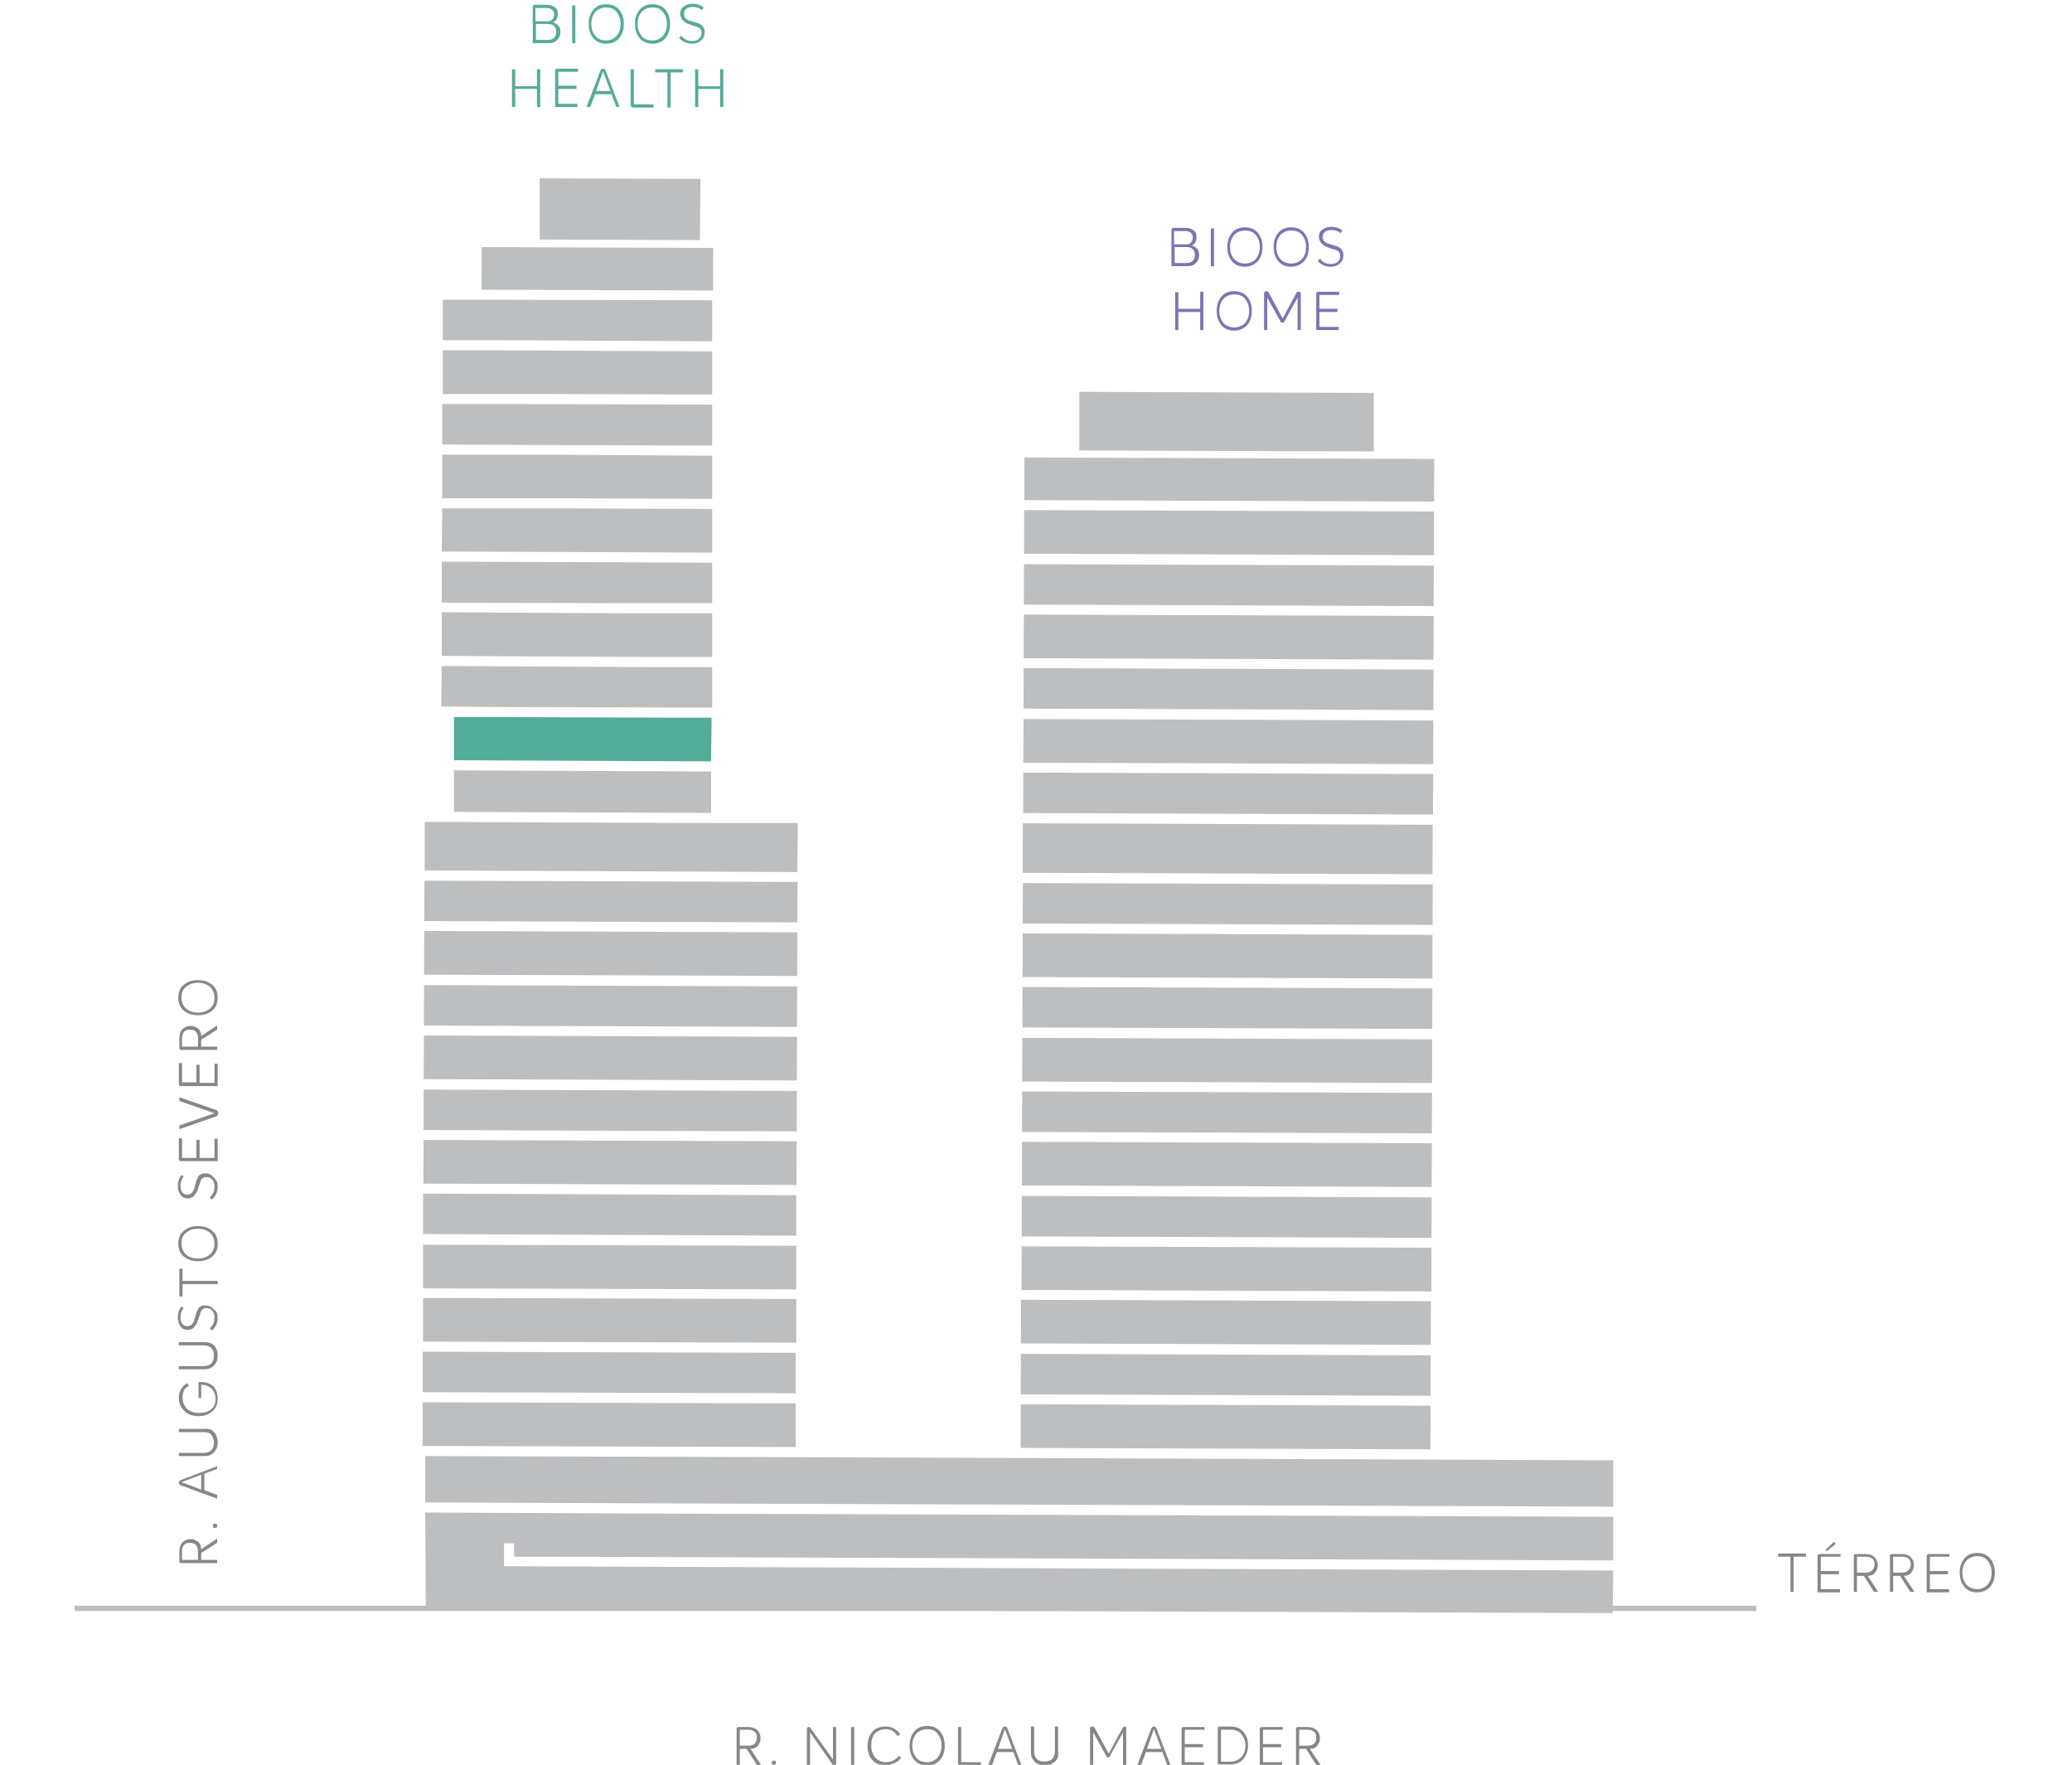 <?xml version="1.0" encoding="utf-8"?>
<!-- Generator: Adobe Illustrator 24.0.2, SVG Export Plug-In . SVG Version: 6.00 Build 0)  -->
<svg version="1.1" id="Camada_1" xmlns="http://www.w3.org/2000/svg" xmlns:xlink="http://www.w3.org/1999/xlink" x="0px" y="0px"
	 viewBox="0 0 389.3 331.5" style="enable-background:new 0 0 389.3 331.5;" xml:space="preserve">
<style type="text/css">
	.st0{fill:#878787;}
	.st1{fill:#55AC98;}
	.st2{fill:#7E74B4;}
	.st3{fill:#BBBDC0;}
	.st4{clip-path:url(#SVGID_2_);}
	.st5{fill:#BCBEC0;}
	.st6{fill:#53AC97;}
</style>
<g>
	<g>
		<path class="st0" d="M142.2,331.5l-1.9-3H139v3h-0.6v-6.8c0-0.1,0-0.2,0.1-0.2s0.1-0.1,0.2-0.1h1.9c0.7,0,1.3,0.2,1.7,0.6
			c0.4,0.4,0.6,0.9,0.6,1.5c0,0.6-0.2,1-0.5,1.4c-0.3,0.4-0.8,0.6-1.4,0.6l2,3H142.2z M139,324.9v3h1.5c0.6,0,1-0.1,1.3-0.4
			c0.3-0.3,0.4-0.6,0.4-1.1c0-0.5-0.1-0.9-0.4-1.1c-0.3-0.3-0.7-0.4-1.3-0.4H139z"/>
		<path class="st0" d="M145.4,331.5c-0.1,0-0.3,0-0.3-0.1c-0.1-0.1-0.1-0.2-0.1-0.3c0-0.1,0-0.3,0.1-0.3c0.1-0.1,0.2-0.1,0.3-0.1
			c0.1,0,0.3,0,0.3,0.1c0.1,0.1,0.1,0.2,0.1,0.3c0,0.1,0,0.3-0.1,0.3C145.7,331.5,145.5,331.5,145.4,331.5z"/>
		<path class="st0" d="M156.5,324.4h0.6v6.9c0,0.1,0,0.1-0.1,0.2c-0.1,0-0.1,0.1-0.2,0.1c-0.2,0-0.3-0.1-0.4-0.2l-4.2-6v6.2h-0.6
			v-6.9c0-0.1,0-0.1,0.1-0.2s0.1-0.1,0.2-0.1c0.1,0,0.2,0,0.2,0c0.1,0,0.1,0.1,0.1,0.1c0,0,0.1,0.1,0.1,0.1l4.2,5.9V324.4z"/>
		<path class="st0" d="M159.9,331.5v-7.1h0.6v7.1H159.9z"/>
		<path class="st0" d="M166.3,331.6c-0.9,0-1.7-0.3-2.3-0.9s-1-1.5-1-2.7c0-1.1,0.3-2,0.9-2.7s1.4-1,2.5-1c0.6,0,1.1,0.1,1.6,0.4
			c0.5,0.3,0.9,0.6,1.1,1.1l-0.5,0.3c-0.2-0.4-0.5-0.7-0.9-1c-0.4-0.2-0.8-0.3-1.3-0.3c-0.8,0-1.5,0.3-2,0.8s-0.7,1.3-0.7,2.3
			c0,1,0.3,1.7,0.8,2.3c0.5,0.5,1.2,0.8,1.9,0.8c0.5,0,1-0.1,1.4-0.3c0.4-0.2,0.8-0.5,1.1-0.9l0.4,0.4c-0.3,0.4-0.8,0.8-1.3,1
			S166.8,331.6,166.3,331.6z"/>
		<path class="st0" d="M174.2,331.6c-1,0-1.8-0.3-2.4-1c-0.6-0.7-0.9-1.6-0.9-2.7c0-1.1,0.3-2,0.9-2.7s1.4-1,2.4-1
			c1,0,1.8,0.3,2.4,1c0.6,0.7,0.9,1.6,0.9,2.7c0,1.1-0.3,2-0.9,2.7C176,331.3,175.2,331.6,174.2,331.6z M174.2,331
			c0.8,0,1.4-0.3,1.9-0.8c0.5-0.6,0.8-1.3,0.8-2.3c0-1-0.3-1.7-0.8-2.3c-0.5-0.6-1.1-0.8-1.9-0.8c-0.8,0-1.5,0.3-2,0.8
			c-0.5,0.6-0.8,1.3-0.8,2.3c0,1,0.3,1.7,0.8,2.3C172.7,330.8,173.4,331,174.2,331z"/>
		<path class="st0" d="M180.3,331.5c-0.1,0-0.2,0-0.2-0.1c-0.1-0.1-0.1-0.1-0.1-0.2v-6.8h0.6v6.6h3.7v0.6H180.3z"/>
		<path class="st0" d="M191.3,331.5l-0.9-2.4h-3.1l-0.9,2.4h-0.7l2.6-6.8c0.1-0.3,0.3-0.4,0.5-0.4s0.4,0.1,0.5,0.4l2.6,6.8H191.3z
			 M187.5,328.5h2.7l-1.4-3.7L187.5,328.5z"/>
		<path class="st0" d="M198.2,330.9c-0.4,0.4-1.1,0.7-1.9,0.7c-0.8,0-1.4-0.2-1.9-0.7s-0.7-1-0.7-1.8v-4.8h0.6v4.7
			c0,0.6,0.2,1.1,0.5,1.4c0.3,0.3,0.8,0.5,1.4,0.5c0.6,0,1.1-0.2,1.5-0.5c0.3-0.3,0.5-0.8,0.5-1.4v-4.7h0.6v4.8
			C198.9,329.9,198.7,330.5,198.2,330.9z"/>
		<path class="st0" d="M211.3,324.3c0.2,0,0.3,0.1,0.3,0.3v6.9h-0.6v-6.1l-2.6,4.7H208l-2.6-4.7v6.1h-0.6v-6.9c0-0.1,0-0.1,0.1-0.2
			s0.2-0.1,0.3-0.1c0.1,0,0.2,0,0.3,0.1c0.1,0,0.1,0.1,0.2,0.2l2.6,4.8l2.6-4.8c0.1-0.1,0.1-0.2,0.2-0.2
			C211.1,324.3,211.2,324.3,211.3,324.3z"/>
		<path class="st0" d="M219.3,331.5l-0.9-2.4h-3.1l-0.9,2.4h-0.7l2.6-6.8c0.1-0.3,0.3-0.4,0.5-0.4s0.4,0.1,0.5,0.4l2.6,6.8H219.3z
			 M215.5,328.5h2.7l-1.4-3.7L215.5,328.5z"/>
		<path class="st0" d="M226.3,324.9h-3.7v2.7h3.4v0.6h-3.4v2.8h3.6v0.6H222v-6.8c0-0.1,0-0.2,0.1-0.3s0.2-0.1,0.3-0.1h3.9V324.9z"/>
		<path class="st0" d="M228.8,331.5v-6.8c0-0.1,0-0.2,0.1-0.3c0.1-0.1,0.2-0.1,0.3-0.1h2c1,0,1.8,0.3,2.4,1c0.6,0.7,0.9,1.5,0.9,2.5
			c0,1-0.3,1.9-0.9,2.6c-0.6,0.7-1.4,1-2.4,1H228.8z M229.4,330.9h1.8c0.8,0,1.4-0.3,2-0.8c0.5-0.6,0.8-1.3,0.8-2.2
			c0-0.9-0.3-1.6-0.8-2.2c-0.5-0.6-1.2-0.8-2-0.8h-1.8V330.9z"/>
		<path class="st0" d="M241,324.9h-3.7v2.7h3.4v0.6h-3.4v2.8h3.6v0.6h-4.2v-6.8c0-0.1,0-0.2,0.1-0.3s0.2-0.1,0.3-0.1h3.9V324.9z"/>
		<path class="st0" d="M247.3,331.5l-1.9-3h-1.3v3h-0.6v-6.8c0-0.1,0-0.2,0.1-0.2s0.1-0.1,0.2-0.1h1.9c0.7,0,1.3,0.2,1.7,0.6
			c0.4,0.4,0.6,0.9,0.6,1.5c0,0.6-0.2,1-0.5,1.4c-0.3,0.4-0.8,0.6-1.4,0.6l2,3H247.3z M244.1,324.9v3h1.5c0.6,0,1-0.1,1.3-0.4
			c0.3-0.3,0.4-0.6,0.4-1.1c0-0.5-0.1-0.9-0.4-1.1c-0.3-0.3-0.7-0.4-1.3-0.4H244.1z"/>
	</g>
	<g>
		<path class="st0" d="M339.3,291.8v0.6h-2.3v6.6h-0.6v-6.6h-2.3v-0.6H339.3z"/>
		<path class="st0" d="M345.8,292.4h-3.7v2.7h3.4v0.6h-3.4v2.8h3.6v0.6h-4.2v-6.8c0-0.1,0-0.2,0.1-0.3s0.2-0.1,0.3-0.1h3.9V292.4z
			 M344.9,290l-1.7,1.4l-0.2-0.3l1.6-1.5L344.9,290z"/>
		<path class="st0" d="M352.1,299l-1.9-3h-1.3v3h-0.6v-6.8c0-0.1,0-0.2,0.1-0.2s0.1-0.1,0.2-0.1h1.9c0.7,0,1.3,0.2,1.7,0.6
			s0.6,0.9,0.6,1.5c0,0.6-0.2,1-0.5,1.4c-0.3,0.4-0.8,0.6-1.4,0.6l2,3H352.1z M348.9,292.4v3h1.5c0.6,0,1-0.1,1.3-0.4
			c0.3-0.3,0.5-0.6,0.5-1.1c0-0.5-0.1-0.9-0.4-1.1c-0.3-0.3-0.7-0.4-1.3-0.4H348.9z"/>
		<path class="st0" d="M358.9,299l-1.9-3h-1.3v3h-0.6v-6.8c0-0.1,0-0.2,0.1-0.2s0.1-0.1,0.2-0.1h1.9c0.7,0,1.3,0.2,1.7,0.6
			s0.6,0.9,0.6,1.5c0,0.6-0.2,1-0.5,1.4c-0.3,0.4-0.8,0.6-1.4,0.6l2,3H358.9z M355.7,292.4v3h1.5c0.6,0,1-0.1,1.3-0.4
			c0.3-0.3,0.5-0.6,0.5-1.1c0-0.5-0.1-0.9-0.4-1.1c-0.3-0.3-0.7-0.4-1.3-0.4H355.7z"/>
		<path class="st0" d="M366.3,292.4h-3.7v2.7h3.4v0.6h-3.4v2.8h3.6v0.6H362v-6.8c0-0.1,0-0.2,0.1-0.3c0.1-0.1,0.2-0.1,0.3-0.1h3.9
			V292.4z"/>
		<path class="st0" d="M371.5,299.1c-1,0-1.8-0.3-2.4-1c-0.6-0.7-0.9-1.6-0.9-2.7c0-1.1,0.3-2,0.9-2.7c0.6-0.7,1.4-1,2.4-1
			c1,0,1.8,0.3,2.4,1c0.6,0.7,0.9,1.6,0.9,2.7c0,1.1-0.3,2-0.9,2.7C373.3,298.7,372.5,299.1,371.5,299.1z M371.5,298.5
			c0.8,0,1.4-0.3,1.9-0.8c0.5-0.6,0.8-1.3,0.8-2.3c0-1-0.3-1.7-0.8-2.3c-0.5-0.6-1.1-0.8-1.9-0.8c-0.8,0-1.5,0.3-2,0.8
			c-0.5,0.6-0.8,1.3-0.8,2.3c0,1,0.3,1.7,0.8,2.3C370,298.2,370.7,298.5,371.5,298.5z"/>
	</g>
	<g>
		<path class="st1" d="M100.1,8.1V1.3c0-0.1,0-0.2,0.1-0.3c0.1-0.1,0.2-0.1,0.3-0.1h2.3c0.6,0,1.1,0.2,1.5,0.5
			c0.4,0.3,0.5,0.7,0.5,1.3c0,0.3-0.1,0.7-0.2,0.9c-0.2,0.3-0.4,0.5-0.7,0.6v0c0.4,0.1,0.7,0.3,1,0.6c0.3,0.3,0.4,0.7,0.4,1.2
			c0,0.6-0.2,1.1-0.6,1.5c-0.4,0.4-0.9,0.6-1.5,0.6H100.1z M100.7,4h2.2c0.4,0,0.7-0.1,0.9-0.4c0.2-0.2,0.3-0.5,0.3-0.9
			c0-0.4-0.1-0.7-0.4-0.9s-0.6-0.3-1.1-0.3h-2V4z M100.7,7.5h2.2c0.5,0,0.9-0.1,1.2-0.4c0.3-0.3,0.4-0.6,0.4-1.1
			c0-0.5-0.1-0.8-0.4-1.1c-0.3-0.3-0.7-0.4-1.2-0.4h-2.2V7.5z"/>
		<path class="st1" d="M107.5,8.1V1h0.6v7.1H107.5z"/>
		<path class="st1" d="M113.9,8.2c-1,0-1.8-0.3-2.4-1s-0.9-1.6-0.9-2.7c0-1.1,0.3-2,0.9-2.7s1.4-1,2.4-1c1,0,1.8,0.3,2.4,1
			c0.6,0.7,0.9,1.6,0.9,2.7c0,1.1-0.3,2-0.9,2.7C115.7,7.9,114.9,8.2,113.9,8.2z M113.9,7.6c0.8,0,1.4-0.3,1.9-0.8
			c0.5-0.6,0.8-1.3,0.8-2.3c0-1-0.3-1.7-0.8-2.3s-1.1-0.8-1.9-0.8c-0.8,0-1.5,0.3-2,0.8s-0.8,1.3-0.8,2.3c0,1,0.3,1.7,0.8,2.3
			C112.4,7.4,113.1,7.6,113.9,7.6z"/>
		<path class="st1" d="M122.6,8.2c-1,0-1.8-0.3-2.4-1s-0.9-1.6-0.9-2.7c0-1.1,0.3-2,0.9-2.7s1.4-1,2.4-1c1,0,1.8,0.3,2.4,1
			c0.6,0.7,0.9,1.6,0.9,2.7c0,1.1-0.3,2-0.9,2.7C124.4,7.9,123.6,8.2,122.6,8.2z M122.6,7.6c0.8,0,1.4-0.3,1.9-0.8
			c0.5-0.6,0.8-1.3,0.8-2.3c0-1-0.3-1.7-0.8-2.3s-1.1-0.8-1.9-0.8c-0.8,0-1.5,0.3-2,0.8s-0.8,1.3-0.8,2.3c0,1,0.3,1.7,0.8,2.3
			C121.1,7.4,121.8,7.6,122.6,7.6z"/>
		<path class="st1" d="M130,8.2c-0.5,0-1-0.1-1.4-0.3c-0.4-0.2-0.8-0.5-1-0.8l0.4-0.4c0.5,0.6,1.1,1,2,1c0.5,0,1-0.1,1.3-0.4
			c0.3-0.3,0.5-0.6,0.5-1.1c0-0.1,0-0.2,0-0.3c0-0.1,0-0.2-0.1-0.2c0-0.1-0.1-0.1-0.1-0.2c-0.1-0.1-0.1-0.1-0.1-0.2
			c0,0-0.1-0.1-0.2-0.1s-0.2-0.1-0.2-0.1c0,0-0.1-0.1-0.3-0.1c-0.1,0-0.2-0.1-0.3-0.1c-0.1,0-0.1,0-0.3-0.1c-0.1,0-0.2-0.1-0.3-0.1
			c-0.3-0.1-0.6-0.2-0.8-0.3c-0.2-0.1-0.4-0.2-0.6-0.4c-0.2-0.1-0.4-0.3-0.5-0.6c-0.1-0.2-0.2-0.5-0.2-0.8c0-0.6,0.2-1.1,0.7-1.4
			c0.4-0.3,1-0.5,1.7-0.5c0.7,0,1.4,0.2,2,0.7l-0.3,0.5c-0.5-0.4-1.1-0.6-1.7-0.6c-0.5,0-0.9,0.1-1.2,0.3c-0.3,0.2-0.5,0.6-0.5,1
			c0,0.2,0,0.3,0.1,0.5c0.1,0.1,0.1,0.3,0.2,0.3c0.1,0.1,0.2,0.2,0.4,0.3s0.3,0.2,0.5,0.2c0.1,0,0.3,0.1,0.6,0.2c0,0,0.1,0,0.1,0
			c0.3,0.1,0.5,0.2,0.6,0.2c0.1,0,0.3,0.1,0.5,0.2s0.4,0.2,0.5,0.4c0.1,0.1,0.2,0.3,0.3,0.5c0.1,0.2,0.1,0.4,0.1,0.7
			c0,0.6-0.2,1.1-0.7,1.5C131.3,8,130.7,8.2,130,8.2z"/>
	</g>
	<g>
		<path class="st1" d="M96.2,20.1V13h0.6v3.2h4.1V13h0.6v7.1h-0.6v-3.4h-4.1v3.4H96.2z"/>
		<path class="st1" d="M108.6,13.5h-3.7v2.6h3.4v0.6h-3.4v2.8h3.6v0.6h-4.2v-6.8c0-0.1,0-0.2,0.1-0.3c0.1-0.1,0.2-0.1,0.3-0.1h3.9
			V13.5z"/>
		<path class="st1" d="M115.8,20.1l-0.9-2.4h-3.1l-0.9,2.4h-0.7l2.6-6.8c0.1-0.3,0.3-0.4,0.5-0.4s0.4,0.1,0.5,0.4l2.6,6.8H115.8z
			 M112,17.1h2.7l-1.4-3.7L112,17.1z"/>
		<path class="st1" d="M118.8,20.1c-0.1,0-0.2,0-0.2-0.1c-0.1-0.1-0.1-0.1-0.1-0.2V13h0.6v6.6h3.7v0.6H118.8z"/>
		<path class="st1" d="M128.3,13v0.6h-2.3v6.6h-0.6v-6.6h-2.3V13H128.3z"/>
		<path class="st1" d="M130.6,20.1V13h0.6v3.2h4.1V13h0.6v7.1h-0.6v-3.4h-4.1v3.4H130.6z"/>
	</g>
	<g>
		<path class="st2" d="M220.1,50v-6.8c0-0.1,0-0.2,0.1-0.3c0.1-0.1,0.2-0.1,0.3-0.1h2.3c0.6,0,1.1,0.2,1.5,0.5
			c0.4,0.3,0.5,0.7,0.5,1.3c0,0.3-0.1,0.7-0.2,0.9c-0.2,0.3-0.4,0.5-0.7,0.6v0c0.4,0.1,0.7,0.3,1,0.6c0.3,0.3,0.4,0.7,0.4,1.2
			c0,0.6-0.2,1.1-0.6,1.5c-0.4,0.4-0.9,0.6-1.5,0.6H220.1z M220.7,45.9h2.2c0.4,0,0.7-0.1,0.9-0.4c0.2-0.2,0.3-0.5,0.3-0.9
			c0-0.4-0.1-0.7-0.4-0.9s-0.6-0.3-1.1-0.3h-2V45.9z M220.7,49.4h2.2c0.5,0,0.9-0.1,1.2-0.4c0.3-0.3,0.4-0.6,0.4-1.1
			c0-0.5-0.1-0.8-0.4-1.1c-0.3-0.3-0.7-0.4-1.2-0.4h-2.2V49.4z"/>
		<path class="st2" d="M227.5,50v-7.1h0.6V50H227.5z"/>
		<path class="st2" d="M233.9,50.1c-1,0-1.8-0.3-2.4-1c-0.6-0.7-0.9-1.6-0.9-2.7c0-1.1,0.3-2,0.9-2.7c0.6-0.7,1.4-1,2.4-1
			c1,0,1.8,0.3,2.4,1s0.9,1.6,0.9,2.7c0,1.1-0.3,2-0.9,2.7C235.7,49.7,234.9,50.1,233.9,50.1z M233.9,49.5c0.8,0,1.5-0.3,2-0.8
			c0.5-0.6,0.8-1.3,0.8-2.3c0-1-0.3-1.7-0.8-2.3s-1.2-0.8-2-0.8c-0.8,0-1.5,0.3-2,0.8c-0.5,0.6-0.8,1.3-0.8,2.3c0,1,0.3,1.7,0.8,2.3
			C232.4,49.2,233.1,49.5,233.9,49.5z"/>
		<path class="st2" d="M242.6,50.1c-1,0-1.8-0.3-2.4-1c-0.6-0.7-0.9-1.6-0.9-2.7c0-1.1,0.3-2,0.9-2.7c0.6-0.7,1.4-1,2.4-1
			c1,0,1.8,0.3,2.4,1s0.9,1.6,0.9,2.7c0,1.1-0.3,2-0.9,2.7C244.4,49.7,243.6,50.1,242.6,50.1z M242.6,49.5c0.8,0,1.5-0.3,2-0.8
			c0.5-0.6,0.8-1.3,0.8-2.3c0-1-0.3-1.7-0.8-2.3s-1.2-0.8-2-0.8c-0.8,0-1.5,0.3-2,0.8c-0.5,0.6-0.8,1.3-0.8,2.3c0,1,0.3,1.7,0.8,2.3
			C241.1,49.2,241.8,49.5,242.6,49.5z"/>
		<path class="st2" d="M250,50.1c-0.5,0-1-0.1-1.4-0.3c-0.4-0.2-0.8-0.5-1-0.8l0.4-0.4c0.5,0.6,1.1,1,2,1c0.5,0,1-0.1,1.3-0.4
			s0.5-0.6,0.5-1.1c0-0.1,0-0.2,0-0.3c0-0.1,0-0.2-0.1-0.2c0-0.1-0.1-0.1-0.1-0.2c-0.1-0.1-0.1-0.1-0.1-0.2c0,0-0.1-0.1-0.2-0.1
			s-0.2-0.1-0.2-0.1c0,0-0.1-0.1-0.3-0.1c-0.1,0-0.2-0.1-0.3-0.1s-0.1,0-0.3-0.1c-0.2,0-0.2-0.1-0.3-0.1c-0.3-0.1-0.6-0.2-0.8-0.3
			c-0.2-0.1-0.4-0.2-0.6-0.4s-0.4-0.3-0.5-0.6c-0.1-0.2-0.2-0.5-0.2-0.8c0-0.6,0.2-1.1,0.7-1.4c0.4-0.3,1-0.5,1.7-0.5
			c0.7,0,1.4,0.2,2,0.7l-0.3,0.5c-0.5-0.4-1.1-0.6-1.7-0.6c-0.5,0-0.9,0.1-1.2,0.3c-0.3,0.2-0.5,0.6-0.5,1c0,0.2,0,0.3,0.1,0.5
			c0.1,0.1,0.1,0.3,0.2,0.3c0.1,0.1,0.2,0.2,0.4,0.3c0.2,0.1,0.3,0.2,0.5,0.2c0.1,0,0.3,0.1,0.6,0.2c0,0,0.1,0,0.1,0
			c0.3,0.1,0.5,0.2,0.6,0.2c0.1,0,0.3,0.1,0.5,0.2c0.2,0.1,0.4,0.2,0.5,0.4c0.1,0.1,0.2,0.3,0.3,0.5c0.1,0.2,0.1,0.4,0.1,0.7
			c0,0.6-0.2,1.1-0.7,1.5C251.3,49.9,250.7,50.1,250,50.1z"/>
	</g>
	<g>
		<path class="st2" d="M220.8,62v-7.1h0.6V58h4.1v-3.2h0.6V62h-0.6v-3.4h-4.1V62H220.8z"/>
		<path class="st2" d="M231.9,62.1c-1,0-1.8-0.3-2.4-1c-0.6-0.7-0.9-1.6-0.9-2.7c0-1.1,0.3-2,0.9-2.7c0.6-0.7,1.4-1,2.4-1
			c1,0,1.8,0.3,2.4,1s0.9,1.6,0.9,2.7c0,1.1-0.3,2-0.9,2.7C233.7,61.7,232.9,62.1,231.9,62.1z M231.9,61.5c0.8,0,1.5-0.3,2-0.8
			c0.5-0.6,0.8-1.3,0.8-2.3c0-1-0.3-1.7-0.8-2.3s-1.2-0.8-2-0.8c-0.8,0-1.5,0.3-2,0.8c-0.5,0.6-0.8,1.3-0.8,2.3c0,1,0.3,1.7,0.8,2.3
			C230.4,61.2,231.1,61.5,231.9,61.5z"/>
		<path class="st2" d="M244.1,54.8c0.2,0,0.3,0.1,0.3,0.3V62h-0.6v-6.1l-2.6,4.7h-0.5l-2.6-4.7V62h-0.6V55c0-0.1,0-0.1,0.1-0.2
			c0.1,0,0.2-0.1,0.3-0.1c0.1,0,0.2,0,0.3,0.1c0.1,0,0.1,0.1,0.2,0.2l2.6,4.8l2.6-4.8c0.1-0.1,0.1-0.2,0.2-0.2
			C243.9,54.8,244,54.8,244.1,54.8z"/>
		<path class="st2" d="M251.6,55.4h-3.7V58h3.4v0.6h-3.4v2.8h3.6V62h-4.2v-6.8c0-0.1,0-0.2,0.1-0.3c0.1-0.1,0.2-0.1,0.3-0.1h3.9
			V55.4z"/>
	</g>
	<g>
		<path class="st0" d="M40.8,289.8l-3,1.9v1.3h3v0.6H34c-0.1,0-0.2,0-0.2-0.1c-0.1-0.1-0.1-0.1-0.1-0.2v-1.9c0-0.7,0.2-1.3,0.6-1.7
			c0.4-0.4,0.9-0.6,1.5-0.6c0.6,0,1,0.2,1.4,0.5c0.4,0.3,0.6,0.8,0.6,1.4l3-2V289.8z M34.2,293h3v-1.5c0-0.6-0.1-1-0.4-1.3
			c-0.3-0.3-0.6-0.4-1.1-0.4c-0.5,0-0.9,0.1-1.1,0.4c-0.3,0.3-0.4,0.7-0.4,1.3V293z"/>
		<path class="st0" d="M40.8,286.6c0,0.1,0,0.3-0.1,0.3c-0.1,0.1-0.2,0.1-0.3,0.1c-0.1,0-0.3,0-0.3-0.1c-0.1-0.1-0.1-0.2-0.1-0.3
			c0-0.1,0-0.3,0.1-0.3c0.1-0.1,0.2-0.1,0.3-0.1c0.1,0,0.3,0,0.3,0.1C40.8,286.3,40.8,286.4,40.8,286.6z"/>
		<path class="st0" d="M40.8,275.9l-2.4,0.9v3.1l2.4,0.9v0.7L34,279c-0.3-0.1-0.4-0.3-0.4-0.5s0.1-0.4,0.4-0.5l6.8-2.6V275.9z
			 M37.8,279.8V277l-3.7,1.4L37.8,279.8z"/>
		<path class="st0" d="M40.2,269c0.4,0.4,0.7,1.1,0.7,1.9s-0.2,1.4-0.7,1.9s-1,0.7-1.8,0.7h-4.8v-0.6h4.7c0.6,0,1.1-0.2,1.4-0.5
			c0.3-0.3,0.5-0.8,0.5-1.4s-0.2-1.1-0.5-1.5s-0.8-0.5-1.4-0.5h-4.7v-0.6h4.8C39.2,268.3,39.8,268.5,40.2,269z"/>
		<path class="st0" d="M40.9,262.7c0,1-0.3,1.8-1,2.4c-0.7,0.6-1.5,0.9-2.6,0.9c-1.1,0-2-0.3-2.7-1s-1-1.5-1-2.5
			c0-0.7,0.2-1.3,0.5-1.7c0.3-0.5,0.7-0.8,1.1-1l0.3,0.5c-0.4,0.2-0.7,0.5-0.9,0.8c-0.2,0.4-0.3,0.8-0.3,1.4c0,0.9,0.3,1.5,0.8,2.1
			c0.6,0.5,1.3,0.8,2.3,0.8c0.9,0,1.7-0.2,2.3-0.7c0.6-0.5,0.8-1.1,0.8-1.9c0-0.7-0.2-1.4-0.7-1.9c-0.5-0.5-1.1-0.8-2-0.8v2.5h-0.5
			v-3h0.5c1,0,1.8,0.3,2.4,0.9C40.6,261,40.9,261.8,40.9,262.7z"/>
		<path class="st0" d="M40.2,252.7c0.4,0.4,0.7,1.1,0.7,1.9c0,0.8-0.2,1.4-0.7,1.9c-0.4,0.4-1,0.7-1.8,0.7h-4.8v-0.6h4.7
			c0.6,0,1.1-0.2,1.4-0.5c0.3-0.3,0.5-0.8,0.5-1.5c0-0.6-0.2-1.1-0.5-1.4c-0.3-0.3-0.8-0.5-1.4-0.5h-4.7v-0.6h4.8
			C39.2,252.1,39.8,252.3,40.2,252.7z"/>
		<path class="st0" d="M40.9,247.5c0,0.5-0.1,1-0.3,1.4c-0.2,0.4-0.5,0.8-0.8,1l-0.4-0.4c0.6-0.5,0.9-1.1,0.9-2c0-0.5-0.1-1-0.4-1.3
			c-0.3-0.3-0.6-0.5-1.1-0.5c-0.1,0-0.2,0-0.3,0c-0.1,0-0.2,0-0.2,0.1s-0.1,0.1-0.2,0.1c-0.1,0.1-0.1,0.1-0.2,0.2
			c0,0-0.1,0.1-0.1,0.2c-0.1,0.1-0.1,0.2-0.1,0.2c0,0-0.1,0.1-0.1,0.3s-0.1,0.2-0.1,0.3s-0.1,0.1-0.1,0.3s-0.1,0.2-0.1,0.3
			c-0.1,0.3-0.2,0.6-0.3,0.8c-0.1,0.2-0.2,0.4-0.4,0.6c-0.1,0.2-0.3,0.4-0.5,0.5c-0.2,0.1-0.5,0.2-0.8,0.2c-0.6,0-1.1-0.2-1.4-0.7
			c-0.3-0.4-0.5-1-0.5-1.7c0-0.7,0.2-1.4,0.7-2l0.4,0.3c-0.4,0.5-0.6,1.1-0.6,1.7c0,0.5,0.1,0.9,0.3,1.2c0.2,0.3,0.6,0.5,1,0.5
			c0.2,0,0.3,0,0.5-0.1s0.3-0.1,0.3-0.2c0.1-0.1,0.2-0.2,0.3-0.4c0.1-0.2,0.2-0.3,0.2-0.5c0-0.1,0.1-0.3,0.2-0.6c0,0,0-0.1,0-0.1
			c0.1-0.3,0.2-0.5,0.2-0.6s0.1-0.3,0.2-0.5s0.2-0.4,0.3-0.5c0.1-0.1,0.3-0.2,0.5-0.3c0.2-0.1,0.4-0.1,0.7-0.1
			c0.6,0,1.1,0.2,1.5,0.7C40.7,246.2,40.9,246.8,40.9,247.5z"/>
		<path class="st0" d="M33.7,238.3h0.6v2.3h6.6v0.6h-6.6v2.3h-0.6V238.3z"/>
		<path class="st0" d="M40.9,233.6c0,1-0.3,1.8-1,2.4c-0.7,0.6-1.6,0.9-2.7,0.9c-1.1,0-2-0.3-2.7-0.9c-0.7-0.6-1-1.4-1-2.4
			c0-1,0.3-1.8,1-2.4c0.7-0.6,1.6-0.9,2.7-0.9c1.1,0,2,0.3,2.7,0.9C40.6,231.8,40.9,232.6,40.9,233.6z M40.3,233.6
			c0-0.8-0.3-1.5-0.8-2c-0.6-0.5-1.3-0.8-2.3-0.8c-1,0-1.7,0.3-2.3,0.8c-0.6,0.5-0.8,1.2-0.8,2c0,0.8,0.3,1.5,0.8,2
			c0.6,0.5,1.3,0.8,2.3,0.8c1,0,1.7-0.3,2.3-0.8C40.1,235,40.3,234.4,40.3,233.6z"/>
		<path class="st0" d="M40.9,222.9c0,0.5-0.1,1-0.3,1.4c-0.2,0.4-0.5,0.8-0.8,1l-0.4-0.4c0.6-0.5,0.9-1.1,0.9-2c0-0.5-0.1-1-0.4-1.3
			c-0.3-0.3-0.6-0.5-1.1-0.5c-0.1,0-0.2,0-0.3,0c-0.1,0-0.2,0-0.2,0.1c-0.1,0-0.1,0.1-0.2,0.1c-0.1,0.1-0.1,0.1-0.2,0.1
			c0,0-0.1,0.1-0.1,0.2c-0.1,0.1-0.1,0.2-0.1,0.2c0,0-0.1,0.1-0.1,0.3s-0.1,0.2-0.1,0.3c0,0.1-0.1,0.2-0.1,0.3
			c0,0.1-0.1,0.2-0.1,0.3c-0.1,0.3-0.2,0.6-0.3,0.8c-0.1,0.2-0.2,0.4-0.4,0.6c-0.1,0.2-0.3,0.4-0.5,0.5s-0.5,0.2-0.8,0.2
			c-0.6,0-1.1-0.2-1.4-0.7c-0.3-0.4-0.5-1-0.5-1.7c0-0.7,0.2-1.4,0.7-2l0.4,0.3c-0.4,0.5-0.6,1.1-0.6,1.7c0,0.5,0.1,0.9,0.3,1.2
			c0.2,0.3,0.6,0.5,1,0.5c0.2,0,0.3,0,0.5-0.1c0.1-0.1,0.3-0.1,0.3-0.2s0.2-0.2,0.3-0.4c0.1-0.2,0.2-0.3,0.2-0.5
			c0-0.1,0.1-0.3,0.2-0.6c0,0,0-0.1,0-0.2c0.1-0.3,0.2-0.5,0.2-0.6c0-0.1,0.1-0.3,0.2-0.5s0.2-0.4,0.3-0.5c0.1-0.1,0.3-0.2,0.5-0.3
			c0.2-0.1,0.4-0.1,0.7-0.1c0.6,0,1.1,0.2,1.5,0.7C40.7,221.6,40.9,222.2,40.9,222.9z"/>
		<path class="st0" d="M34.2,213.8v3.7h2.7v-3.4h0.6v3.4h2.8v-3.6h0.6v4.2H34c-0.1,0-0.2,0-0.3-0.1s-0.1-0.2-0.1-0.3v-3.9H34.2z"/>
		<path class="st0" d="M33.7,206.8v-0.7l6.9,2.4c0.3,0.1,0.4,0.3,0.4,0.6c0,0.3-0.1,0.5-0.4,0.6l-6.9,2.4l0-0.7l6.6-2.3L33.7,206.8z
			"/>
		<path class="st0" d="M34.2,199.6v3.7h2.7V200h0.6v3.4h2.8v-3.6h0.6v4.2H34c-0.1,0-0.2,0-0.3-0.1c-0.1-0.1-0.1-0.2-0.1-0.3v-3.9
			H34.2z"/>
		<path class="st0" d="M40.8,193.4l-3,1.9v1.3h3v0.6H34c-0.1,0-0.2,0-0.2-0.1c-0.1-0.1-0.1-0.1-0.1-0.2v-1.9c0-0.7,0.2-1.3,0.6-1.7
			c0.4-0.4,0.9-0.6,1.5-0.6c0.6,0,1,0.2,1.4,0.5c0.4,0.3,0.6,0.8,0.6,1.4l3-2V193.4z M34.2,196.6h3v-1.5c0-0.6-0.1-1-0.4-1.3
			c-0.3-0.3-0.6-0.4-1.1-0.4c-0.5,0-0.9,0.1-1.1,0.4c-0.3,0.3-0.4,0.7-0.4,1.3V196.6z"/>
		<path class="st0" d="M40.9,187.4c0,1-0.3,1.8-1,2.4c-0.7,0.6-1.6,0.9-2.7,0.9c-1.1,0-2-0.3-2.7-0.9s-1-1.4-1-2.4
			c0-1,0.3-1.8,1-2.4s1.6-0.9,2.7-0.9c1.1,0,2,0.3,2.7,0.9S40.9,186.4,40.9,187.4z M40.3,187.4c0-0.8-0.3-1.5-0.8-2
			c-0.6-0.5-1.3-0.8-2.3-0.8c-1,0-1.7,0.3-2.3,0.8c-0.6,0.5-0.8,1.1-0.8,2c0,0.8,0.3,1.5,0.8,2c0.6,0.5,1.3,0.8,2.3,0.8
			c1,0,1.7-0.3,2.3-0.8C40.1,188.9,40.3,188.2,40.3,187.4z"/>
	</g>
	<g>
		<rect x="14" y="301.6" class="st3" width="316" height="1"/>
	</g>
	<g>
		<defs>
			<rect id="SVGID_1_" x="57.1" y="33.5" width="261.8" height="269.5"/>
		</defs>
		<clipPath id="SVGID_2_">
			<use xlink:href="#SVGID_1_"  style="overflow:visible;"/>
		</clipPath>
		<g class="st4">
			<path class="st5" d="M-655.5,254.1l-70.1-0.2c0,2.5,0,5.1,0,7.6l70.1,0.2L-655.5,254.1z"/>
		</g>
		<g class="st4">
			
				<rect x="-694.3" y="144.1" transform="matrix(3.538184e-03 -1 1 3.538184e-03 -866.954 -511.719)" class="st5" width="8.2" height="70.1"/>
		</g>
		<g class="st4">
			<path class="st5" d="M-655.4,244l-70.1-0.2c0,2.7,0,5.5,0,8.2l70.1,0.2L-655.4,244z"/>
		</g>
		<g class="st4">
			
				<rect x="-694" y="134.3" transform="matrix(3.538184e-03 -1 1 3.538184e-03 -857.123 -521.447)" class="st5" width="7.6" height="70.1"/>
		</g>
		<g class="st4">
			<polygon class="st5" points="-655.1,154.6 -669.5,154.6 -721.6,154.4 -725.2,154.4 -725.2,163.5 -655.1,163.8 			"/>
		</g>
		<g class="st4">
			<path class="st5" d="M-655.4,234l-70.1-0.2c0,2.7,0,5.5,0,8.2l70.1,0.2L-655.4,234z"/>
		</g>
		<g class="st4">
			
				<rect x="-694.5" y="183.3" transform="matrix(3.538184e-03 -1 1 3.538184e-03 -906.281 -472.807)" class="st5" width="8.2" height="70.1"/>
		</g>
		<g class="st4">
			
				<rect x="-694.4" y="163.7" transform="matrix(3.523815e-03 -1 1 3.523815e-03 -886.628 -492.26)" class="st5" width="8.2" height="70.1"/>
		</g>
		<g class="st4">
			
				<rect x="-694.2" y="173.5" transform="matrix(3.538184e-03 -1 1 3.538184e-03 -896.449 -482.535)" class="st5" width="7.6" height="70.1"/>
		</g>
		<g class="st4">
			<path class="st5" d="M-655.4,224.5l-70.1-0.2l0,4.6c0,1,0,2,0,3l70.1,0.2L-655.4,224.5z"/>
		</g>
		<g class="st4">
			<path class="st5" d="M-655.5,263.6l-70.1-0.2c0,2.7,0,5.5,0,8.2l70.1,0.2L-655.5,263.6z"/>
		</g>
		<g class="st4">
			<polygon class="st5" points="-679.7,132.9 -671.3,132.9 -670.9,132.9 -670.9,133.7 -670.9,133.9 -670.9,133.7 -670.9,132.8 
				-670.8,114.3 -670.7,94.7 -670.7,84.6 -670.6,75.1 -670.6,65 -670.6,55.5 -670.6,56.4 -671,56.4 -714.9,56.3 -721.8,56.3 
				-721.8,63.9 -711.4,63.9 -671.1,64.1 -670.6,64.1 -670.6,65 -670.6,66 -671.1,66 -710.5,65.8 -721.8,65.8 -721.8,74 -706.7,74 
				-671.1,74.1 -670.6,74.1 -670.6,75.1 -670.7,76 -671.1,76 -705.9,75.9 -721.8,75.9 -721.9,83.5 -702.4,83.6 -671.1,83.7 
				-670.7,83.7 -670.7,84.6 -670.7,85.6 -671.1,85.6 -701.5,85.4 -721.9,85.4 -721.9,93.6 -697.7,93.6 -671.2,93.7 -670.7,93.7 
				-670.7,94.7 -670.7,95.6 -671.2,95.6 -696.9,95.5 -721.9,95.5 -721.9,103.6 -693.1,103.7 -671.2,103.8 -670.8,103.8 
				-670.8,104.8 -670.8,105.7 -671.2,105.7 -692.2,105.6 -721.9,105.5 -722,113.2 -688.7,113.3 -671.2,113.3 -670.8,113.3 
				-670.8,114.3 -670.8,115.2 -671.2,115.2 -687.9,115.2 -722,115 -722,123.2 -684.1,123.4 -671.3,123.4 -670.8,123.4 -670.8,124.4 
				-670.8,125.3 -671.3,125.3 -683.2,125.3 -722,125.1 -722,132.7 -710.8,132.8 			"/>
		</g>
		<g class="st4">
			<polygon class="st5" points="-725.1,273.5 -725.1,282.2 -678.4,282.4 -501.9,283 -501.8,274.3 -657.5,273.7 			"/>
		</g>
		<g class="st4">
			<polygon class="st6" points="-725.1,284.1 -725,301.7 -725,302.2 -501.9,303 -501.9,295 -707.1,294.2 -710.3,294.2 -710.3,289.9 
				-709.4,289.9 -709.4,289.9 -708.4,289.9 -708.4,290 -708.4,292.4 -702.6,292.4 -559.9,292.9 -501.9,293.1 -501.9,284.9 
				-683,284.3 			"/>
		</g>
		<g class="st4">
			<polygon class="st5" points="-546.9,84.2 -546.9,73.8 -602.2,73.6 -602.2,84 -602.2,84.6 -603.1,84.6 -546.9,84.8 			"/>
		</g>
		<g class="st4">
			<polygon class="st5" points="-673.5,44.6 -673.4,33.6 -703.6,33.5 -703.6,44.5 -703.6,45 -704.6,45 -704.6,45 -673.5,45.1 			"/>
		</g>
		<g class="st4">
			<path class="st5" d="M-672.5,45.1l-0.9,0L-672.5,45.1z"/>
		</g>
		<g class="st4">
			
				<rect x="-428.4" y="28.7" transform="matrix(3.518915e-03 -1 1 3.518915e-03 -473.374 -374.141)" class="st5" width="8" height="43.5"/>
		</g>
		<g class="st4">
			<polygon class="st5" points="-405.9,144.9 -451.4,144.7 -451.4,152.5 -403,152.7 -403,151.1 -403,149.4 -403,144.9 -403,144.9 
							"/>
		</g>
		<g class="st4">
			<polygon class="st5" points="-403,134.8 -403,134.8 -410.5,134.8 -442.4,134.7 -451.4,134.7 -451.4,142.8 -406.8,143 -403,143 
				-403,143 			"/>
		</g>
		<g class="st4">
			
				<rect x="-309.9" y="150.9" transform="matrix(3.532549e-03 -1 1 3.532549e-03 -494.373 -117.4)" class="st5" width="7.6" height="77"/>
		</g>
		<g class="st4">
			
				<rect x="-310.2" y="160.7" transform="matrix(3.532549e-03 -1 1 3.532549e-03 -504.204 -107.673)" class="st5" width="8.2" height="77"/>
		</g>
		<g class="st4">
			
				<rect x="-310.3" y="180.3" transform="matrix(3.532549e-03 -1 1 3.532549e-03 -523.867 -88.217)" class="st5" width="8.2" height="77"/>
		</g>
		<g class="st4">
			
				<rect x="-310.2" y="141.1" transform="matrix(3.532549e-03 -1 1 3.532549e-03 -484.541 -127.129)" class="st5" width="8.2" height="77"/>
		</g>
		<g class="st4">
			
				<rect x="-310.4" y="199.9" transform="matrix(3.532549e-03 -1 1 3.532549e-03 -543.53 -68.761)" class="st5" width="8.2" height="77"/>
		</g>
		<g class="st4">
			
				<rect x="-309.6" y="71.4" transform="matrix(3.532549e-03 -1 1 3.532549e-03 -414.596 -196.336)" class="st5" width="7.6" height="77"/>
		</g>
		<g class="st4">
			
				<rect x="-309.8" y="131.3" transform="matrix(3.532549e-03 -1 1 3.532549e-03 -474.71 -136.856)" class="st5" width="7.6" height="77"/>
		</g>
		<g class="st4">
			
				<rect x="-309.7" y="91" transform="matrix(3.532549e-03 -1 1 3.532549e-03 -434.259 -176.88)" class="st5" width="7.6" height="77"/>
		</g>
		<g class="st4">
			
				<rect x="-310" y="190.1" transform="matrix(3.532549e-03 -1 1 3.532549e-03 -533.699 -78.489)" class="st5" width="7.6" height="77"/>
		</g>
		<g class="st4">
			
				<rect x="-310.2" y="219.7" transform="matrix(3.532549e-03 -1 1 3.532549e-03 -563.475 -49.027)" class="st5" width="7.6" height="77"/>
		</g>
		<g class="st4">
			
				<rect x="-310.4" y="209.9" transform="matrix(3.532549e-03 -1 1 3.532549e-03 -553.643 -58.755)" class="st5" width="8.2" height="77"/>
		</g>
		<g class="st4">
			
				<rect x="-309.9" y="61.6" transform="matrix(3.532549e-03 -1 1 3.532549e-03 -404.765 -206.064)" class="st5" width="8.2" height="77"/>
		</g>
		<g class="st4">
			
				<rect x="-310.5" y="229.5" transform="matrix(3.532549e-03 -1 1 3.532549e-03 -573.306 -39.299)" class="st5" width="8.2" height="77"/>
		</g>
		<g class="st4">
			
				<rect x="-309.9" y="81.2" transform="matrix(3.532549e-03 -1 1 3.532549e-03 -424.427 -186.608)" class="st5" width="8.2" height="77"/>
		</g>
		<g class="st4">
			
				<rect x="-310" y="170.5" transform="matrix(3.532549e-03 -1 1 3.532549e-03 -514.036 -97.944)" class="st5" width="7.6" height="77"/>
		</g>
		<g class="st4">
			
				<rect x="-310" y="100.8" transform="matrix(3.532549e-03 -1 1 3.532549e-03 -444.091 -167.153)" class="st5" width="8.2" height="77"/>
		</g>
		<g class="st4">
			
				<rect x="-310.6" y="120.9" transform="matrix(3.532549e-03 -1 1 3.532549e-03 -464.316 -147.141)" class="st5" width="9.3" height="77"/>
		</g>
		<g class="st4">
			
				<rect x="-309.8" y="51.6" transform="matrix(3.532549e-03 -1 1 3.532549e-03 -394.722 -216.001)" class="st5" width="8" height="77"/>
		</g>
		<g class="st4">
			
				<rect x="-309.8" y="110.6" transform="matrix(3.532549e-03 -1 1 3.532549e-03 -453.923 -157.424)" class="st5" width="7.6" height="77"/>
		</g>
		<g class="st4">
			
				<rect x="-425.8" y="153.9" transform="matrix(3.523815e-03 -1 1 3.523815e-03 -609.412 -233.66)" class="st5" width="7.6" height="70.1"/>
		</g>
		<g class="st4">
			<path class="st5" d="M-387.1,254.1l-70.1-0.2c0,2.5,0,5.1,0,7.6l70.1,0.2L-387.1,254.1z"/>
		</g>
		<g class="st4">
			
				<rect x="-426" y="144.1" transform="matrix(3.538184e-03 -1 1 3.538184e-03 -599.574 -243.391)" class="st5" width="8.2" height="70.1"/>
		</g>
		<g class="st4">
			<path class="st5" d="M-387.1,244l-70.1-0.2c0,2.7,0,5.5,0,8.2l70.1,0.2L-387.1,244z"/>
		</g>
		<g class="st4">
			
				<rect x="-425.7" y="134.3" transform="matrix(3.538184e-03 -1 1 3.538184e-03 -589.743 -253.119)" class="st5" width="7.6" height="70.1"/>
		</g>
		<g class="st4">
			<polygon class="st5" points="-386.8,154.6 -401.1,154.6 -453.3,154.4 -456.9,154.4 -456.9,163.5 -386.8,163.8 			"/>
		</g>
		<g class="st4">
			<path class="st6" d="M-387.1,234l-70.1-0.2c0,2.7,0,5.5,0,8.2l70.1,0.2L-387.1,234z"/>
		</g>
		<g class="st4">
			
				<rect x="-426.1" y="183.3" transform="matrix(3.538184e-03 -1 1 3.538184e-03 -638.9 -204.479)" class="st6" width="8.2" height="70.1"/>
		</g>
		<g class="st4">
			
				<rect x="-426.1" y="163.7" transform="matrix(3.523815e-03 -1 1 3.523815e-03 -619.244 -223.932)" class="st6" width="8.2" height="70.1"/>
		</g>
		<g class="st4">
			
				<rect x="-425.8" y="173.5" transform="matrix(3.538184e-03 -1 1 3.538184e-03 -629.069 -214.207)" class="st5" width="7.6" height="70.1"/>
		</g>
		<g class="st4">
			<path class="st5" d="M-387,224.5l-70.1-0.2l0,4.6c0,1,0,2,0,3l70.1,0.2L-387,224.5z"/>
		</g>
		<g class="st4">
			<path class="st5" d="M-387.2,263.6l-70.1-0.2c0,2.7,0,5.5,0,8.2l70.1,0.2L-387.2,263.6z"/>
		</g>
		<g class="st4">
			<polygon class="st5" points="-411.4,132.9 -403,132.9 -402.5,132.9 -402.5,133.7 -402.5,133.9 -402.5,133.7 -402.5,132.8 
				-402.5,114.3 -402.4,94.7 -402.4,84.6 -402.3,75.1 -402.3,65 -402.3,55.5 -402.3,56.4 -402.7,56.4 -446.5,56.3 -453.4,56.3 
				-453.5,63.9 -443,63.9 -402.7,64.1 -402.3,64.1 -402.3,65 -402.3,66 -402.7,66 -442.2,65.8 -453.5,65.8 -453.5,74 -438.4,74 
				-402.8,74.1 -402.3,74.1 -402.3,75.1 -402.3,76 -402.8,76 -437.5,75.9 -453.5,75.9 -453.5,83.5 -434,83.6 -402.8,83.7 
				-402.3,83.7 -402.4,84.6 -402.4,85.6 -402.8,85.6 -433.2,85.4 -453.5,85.4 -453.6,93.6 -429.4,93.6 -402.8,93.7 -402.4,93.7 
				-402.4,94.7 -402.4,95.6 -402.8,95.6 -428.5,95.5 -453.6,95.5 -453.6,103.6 -424.8,103.7 -402.9,103.8 -402.4,103.8 
				-402.4,104.8 -402.4,105.7 -402.9,105.7 -423.9,105.6 -453.6,105.5 -453.6,113.2 -420.4,113.3 -402.9,113.3 -402.5,113.3 
				-402.5,114.3 -402.5,115.2 -402.9,115.2 -419.5,115.2 -453.7,115 -453.7,123.2 -415.8,123.4 -402.9,123.4 -402.5,123.4 
				-402.5,124.4 -402.5,125.3 -402.9,125.3 -414.9,125.3 -453.7,125.1 -453.7,132.7 -442.4,132.8 			"/>
		</g>
		<g class="st4">
			<polygon class="st5" points="-456.8,273.5 -456.8,282.2 -410.1,282.4 -233.5,283 -233.5,274.3 -389.2,273.7 			"/>
		</g>
		<g class="st4">
			<polygon class="st5" points="-456.8,284.1 -456.7,301.7 -456.7,302.2 -233.6,303 -233.6,295 -438.7,294.2 -442,294.2 -442,289.9 
				-441,289.9 -441,289.9 -440.1,289.9 -440.1,290 -440.1,292.4 -434.2,292.4 -291.5,292.9 -233.6,293.1 -233.6,284.9 -414.6,284.3 
							"/>
		</g>
		<g class="st4">
			<polygon class="st5" points="-278.6,84.2 -278.5,73.8 -333.8,73.6 -333.9,84 -333.9,84.6 -334.8,84.6 -278.6,84.8 			"/>
		</g>
		<g class="st4">
			<polygon class="st5" points="-405.1,44.6 -405.1,33.6 -435.2,33.5 -435.3,44.5 -435.3,45 -436.2,45 -436.2,45 -405.1,45.1 			"/>
		</g>
		<g class="st4">
			<path class="st5" d="M-404.2,45.1l-0.9,0L-404.2,45.1z"/>
		</g>
		<g class="st4">
			
				<rect x="-160.1" y="28.7" transform="matrix(3.518915e-03 -1 1 3.518915e-03 -205.989 -105.814)" class="st5" width="8" height="43.5"/>
		</g>
		<g class="st4">
			<polygon class="st5" points="-137.6,144.9 -183.1,144.7 -183.1,152.5 -134.7,152.7 -134.7,151.1 -134.7,149.4 -134.7,144.9 
				-134.7,144.9 			"/>
		</g>
		<g class="st4">
			<polygon class="st5" points="-134.7,134.8 -134.7,134.8 -142.2,134.8 -174.1,134.7 -183,134.7 -183.1,142.8 -138.5,143 
				-134.7,143 -134.7,143 			"/>
		</g>
		<g class="st4">
			
				<rect x="-41.6" y="150.9" transform="matrix(3.532549e-03 -1 1 3.532549e-03 -226.991 150.928)" class="st5" width="7.6" height="77"/>
		</g>
		<g class="st4">
			
				<rect x="-41.9" y="160.7" transform="matrix(3.532549e-03 -1 1 3.532549e-03 -236.822 160.655)" class="st5" width="8.2" height="77"/>
		</g>
		<g class="st4">
			
				<rect x="-42" y="180.3" transform="matrix(3.532549e-03 -1 1 3.532549e-03 -256.485 180.111)" class="st5" width="8.2" height="77"/>
		</g>
		<g class="st4">
			
				<rect x="-41.8" y="141.1" transform="matrix(3.532549e-03 -1 1 3.532549e-03 -217.159 141.199)" class="st5" width="8.2" height="77"/>
		</g>
		<g class="st4">
			
				<rect x="-42" y="199.9" transform="matrix(3.532549e-03 -1 1 3.532549e-03 -276.149 199.567)" class="st5" width="8.2" height="77"/>
		</g>
		<g class="st4">
			
				<rect x="-41.3" y="71.4" transform="matrix(3.532549e-03 -1 1 3.532549e-03 -147.215 71.992)" class="st5" width="7.6" height="77"/>
		</g>
		<g class="st4">
			
				<rect x="-41.5" y="131.3" transform="matrix(3.532549e-03 -1 1 3.532549e-03 -207.328 131.472)" class="st5" width="7.6" height="77"/>
		</g>
		<g class="st4">
			
				<rect x="-41.4" y="91" transform="matrix(3.532549e-03 -1 1 3.532549e-03 -166.878 91.448)" class="st5" width="7.6" height="77"/>
		</g>
		<g class="st4">
			
				<rect x="-41.7" y="190.1" transform="matrix(3.532549e-03 -1 1 3.532549e-03 -266.318 189.839)" class="st5" width="7.6" height="77"/>
		</g>
		<g class="st4">
			
				<rect x="-41.8" y="219.7" transform="matrix(3.532549e-03 -1 1 3.532549e-03 -296.093 219.301)" class="st5" width="7.6" height="77"/>
		</g>
		<g class="st4">
			
				<rect x="-42.1" y="209.9" transform="matrix(3.532549e-03 -1 1 3.532549e-03 -286.261 209.573)" class="st5" width="8.2" height="77"/>
		</g>
		<g class="st4">
			
				<rect x="-41.5" y="61.6" transform="matrix(3.532549e-03 -1 1 3.532549e-03 -137.383 62.264)" class="st5" width="8.2" height="77"/>
		</g>
		<g class="st4">
			
				<rect x="-42.1" y="229.5" transform="matrix(3.532549e-03 -1 1 3.532549e-03 -305.925 229.029)" class="st5" width="8.2" height="77"/>
		</g>
		<g class="st4">
			
				<rect x="-41.6" y="81.2" transform="matrix(3.532549e-03 -1 1 3.532549e-03 -157.046 81.719)" class="st5" width="8.2" height="77"/>
		</g>
		<g class="st4">
			
				<rect x="-41.6" y="170.5" transform="matrix(3.532549e-03 -1 1 3.532549e-03 -246.654 170.384)" class="st5" width="7.6" height="77"/>
		</g>
		<g class="st4">
			
				<rect x="-41.7" y="100.8" transform="matrix(3.532549e-03 -1 1 3.532549e-03 -176.709 101.175)" class="st5" width="8.2" height="77"/>
		</g>
		<g class="st4">
			
				<rect x="-42.3" y="120.9" transform="matrix(3.532549e-03 -1 1 3.532549e-03 -196.934 121.188)" class="st5" width="9.3" height="77"/>
		</g>
		<g class="st4">
			
				<rect x="-41.4" y="51.6" transform="matrix(3.532549e-03 -1 1 3.532549e-03 -127.34 52.327)" class="st5" width="8" height="77"/>
		</g>
		<g class="st4">
			
				<rect x="-41.4" y="110.6" transform="matrix(3.532549e-03 -1 1 3.532549e-03 -186.541 110.904)" class="st5" width="7.6" height="77"/>
		</g>
		<g class="st4">
			
				<rect x="-157.4" y="153.9" transform="matrix(3.523816e-03 -1 1 3.523816e-03 -342.028 34.668)" class="st6" width="7.6" height="70.1"/>
		</g>
		<g class="st4">
			<path class="st5" d="M-118.8,254.1l-70.1-0.2c0,2.5,0,5.1,0,7.6l70.1,0.2L-118.8,254.1z"/>
		</g>
		<g class="st4">
			
				<rect x="-157.7" y="144.1" transform="matrix(3.538185e-03 -1 1 3.538185e-03 -332.194 24.937)" class="st5" width="8.2" height="70.1"/>
		</g>
		<g class="st4">
			<path class="st5" d="M-118.8,244l-70.1-0.2c0,2.7,0,5.5,0,8.2l70.1,0.2L-118.8,244z"/>
		</g>
		<g class="st4">
			
				<rect x="-157.4" y="134.3" transform="matrix(3.538185e-03 -1 1 3.538185e-03 -322.363 15.209)" class="st5" width="7.6" height="70.1"/>
		</g>
		<g class="st4">
			<polygon class="st5" points="-118.5,154.6 -132.8,154.6 -185,154.4 -188.5,154.4 -188.6,163.5 -118.5,163.8 			"/>
		</g>
		<g class="st4">
			<path class="st5" d="M-118.7,234l-70.1-0.2c0,2.7,0,5.5,0,8.2l70.1,0.2L-118.7,234z"/>
		</g>
		<g class="st4">
			
				<rect x="-157.8" y="183.3" transform="matrix(3.538185e-03 -1 1 3.538185e-03 -371.52 63.849)" class="st5" width="8.2" height="70.1"/>
		</g>
		<g class="st4">
			
				<rect x="-157.7" y="163.7" transform="matrix(3.523816e-03 -1 1 3.523816e-03 -351.86 44.396)" class="st5" width="8.2" height="70.1"/>
		</g>
		<g class="st4">
			
				<rect x="-157.5" y="173.5" transform="matrix(3.538185e-03 -1 1 3.538185e-03 -361.689 54.121)" class="st6" width="7.6" height="70.1"/>
		</g>
		<g class="st4">
			<polygon class="st6" points="-118.7,224.5 -188.8,224.2 -188.8,228.8 -188.8,231.8 -118.7,232.1 			"/>
		</g>
		<g class="st4">
			<path class="st5" d="M-118.8,263.6l-70.1-0.2c0,2.7,0,5.5,0,8.2l70.1,0.2L-118.8,263.6z"/>
		</g>
		<g class="st4">
			<polygon class="st5" points="-143.1,132.9 -134.6,132.9 -134.2,132.9 -134.2,133.7 -134.2,133.9 -134.2,133.7 -134.2,132.8 
				-134.1,114.3 -134.1,94.7 -134,84.6 -134,75.1 -134,65 -133.9,55.5 -133.9,56.4 -134.4,56.4 -178.2,56.3 -185.1,56.3 
				-185.1,63.9 -174.7,63.9 -134.4,64.1 -134,64.1 -134,65 -134,66 -134.4,66 -173.8,65.8 -185.1,65.8 -185.2,74 -170.1,74 
				-134.4,74.1 -134,74.1 -134,75.1 -134,76 -134.4,76 -169.2,75.9 -185.2,75.9 -185.2,83.5 -165.7,83.6 -134.5,83.7 -134,83.7 
				-134,84.6 -134,85.6 -134.5,85.6 -164.8,85.4 -185.2,85.4 -185.2,93.6 -161.1,93.6 -134.5,93.7 -134.1,93.7 -134.1,94.7 
				-134.1,95.6 -134.5,95.6 -160.2,95.5 -185.3,95.5 -185.3,103.6 -156.5,103.7 -134.5,103.8 -134.1,103.8 -134.1,104.8 
				-134.1,105.7 -134.5,105.7 -155.6,105.6 -185.3,105.5 -185.3,113.2 -152.1,113.3 -134.6,113.3 -134.1,113.3 -134.1,114.3 
				-134.1,115.2 -134.6,115.2 -151.2,115.2 -185.3,115 -185.3,123.2 -147.5,123.4 -134.6,123.4 -134.2,123.4 -134.2,124.4 
				-134.2,125.3 -134.6,125.3 -146.6,125.3 -185.4,125.1 -185.4,132.7 -174.1,132.8 			"/>
		</g>
		<g class="st4">
			<polygon class="st5" points="-188.5,273.5 -188.4,282.2 -141.8,282.4 34.8,283 34.8,274.3 -120.9,273.7 			"/>
		</g>
		<g class="st4">
			<polygon class="st5" points="-188.4,284.1 -188.4,301.7 -188.4,302.2 34.7,303 34.7,295 -170.4,294.2 -173.7,294.2 -173.7,289.9 
				-172.7,289.9 -172.7,289.9 -171.8,289.9 -171.8,290 -171.8,292.4 -165.9,292.4 -23.2,292.9 34.8,293.1 34.8,284.9 -146.3,284.3 
							"/>
		</g>
		<g class="st4">
			<polygon class="st5" points="-10.2,84.2 -10.2,73.8 -65.5,73.6 -65.5,84 -65.5,84.6 -66.5,84.6 -10.2,84.8 			"/>
		</g>
		<g class="st4">
			<polygon class="st5" points="-136.8,44.6 -136.8,33.6 -166.9,33.5 -167,44.5 -167,45 -167.9,45 -167.9,45 -136.8,45.1 			"/>
		</g>
		<g class="st4">
			<path class="st5" d="M-135.9,45.1l-0.9,0L-135.9,45.1z"/>
		</g>
		<g class="st4">
			
				<rect x="108.2" y="28.7" transform="matrix(3.518915e-03 -1 1 3.518915e-03 61.396 162.514)" class="st5" width="8" height="43.5"/>
		</g>
		<g class="st4">
			<polygon class="st5" points="130.7,144.9 85.3,144.7 85.3,152.5 133.6,152.7 133.6,151.1 133.6,149.4 133.6,144.9 133.6,144.9 
							"/>
		</g>
		<g class="st4">
			<polygon class="st6" points="133.7,134.8 133.6,134.8 126.1,134.8 94.2,134.7 85.3,134.7 85.3,142.8 129.9,143 133.6,143 
				133.6,143 			"/>
		</g>
		<g class="st4">
			
				<rect x="226.8" y="150.9" transform="matrix(3.532548e-03 -1 1 3.532548e-03 40.391 419.255)" class="st5" width="7.6" height="77"/>
		</g>
		<g class="st4">
			
				<rect x="226.4" y="160.7" transform="matrix(3.532548e-03 -1 1 3.532548e-03 30.559 428.983)" class="st5" width="8.2" height="77"/>
		</g>
		<g class="st4">
			
				<rect x="226.4" y="180.3" transform="matrix(3.532548e-03 -1 1 3.532548e-03 10.896 448.439)" class="st5" width="8.2" height="77"/>
		</g>
		<g class="st4">
			
				<rect x="226.5" y="141.1" transform="matrix(3.532548e-03 -1 1 3.532548e-03 50.223 409.527)" class="st5" width="8.2" height="77"/>
		</g>
		<g class="st4">
			
				<rect x="226.3" y="199.9" transform="matrix(3.532548e-03 -1 1 3.532548e-03 -8.767 467.895)" class="st5" width="8.2" height="77"/>
		</g>
		<g class="st4">
			
				<rect x="227" y="71.4" transform="matrix(3.532548e-03 -1 1 3.532548e-03 120.167 340.32)" class="st5" width="7.6" height="77"/>
		</g>
		<g class="st4">
			
				<rect x="226.8" y="131.3" transform="matrix(3.532548e-03 -1 1 3.532548e-03 60.054 399.8)" class="st5" width="7.6" height="77"/>
		</g>
		<g class="st4">
			
				<rect x="227" y="91" transform="matrix(3.532548e-03 -1 1 3.532548e-03 100.504 359.776)" class="st5" width="7.6" height="77"/>
		</g>
		<g class="st4">
			
				<rect x="226.6" y="190.1" transform="matrix(3.532548e-03 -1 1 3.532548e-03 1.064 458.167)" class="st5" width="7.6" height="77"/>
		</g>
		<g class="st4">
			
				<rect x="226.5" y="219.7" transform="matrix(3.532548e-03 -1 1 3.532548e-03 -28.712 487.629)" class="st5" width="7.6" height="77"/>
		</g>
		<g class="st4">
			
				<rect x="226.3" y="209.9" transform="matrix(3.532548e-03 -1 1 3.532548e-03 -18.879 477.901)" class="st5" width="8.2" height="77"/>
		</g>
		<g class="st4">
			
				<rect x="226.8" y="61.6" transform="matrix(3.532548e-03 -1 1 3.532548e-03 129.999 330.592)" class="st5" width="8.2" height="77"/>
		</g>
		<g class="st4">
			
				<rect x="226.2" y="229.5" transform="matrix(3.532548e-03 -1 1 3.532548e-03 -38.543 497.357)" class="st5" width="8.2" height="77"/>
		</g>
		<g class="st4">
			
				<rect x="226.7" y="81.2" transform="matrix(3.532548e-03 -1 1 3.532548e-03 110.336 350.047)" class="st5" width="8.2" height="77"/>
		</g>
		<g class="st4">
			
				<rect x="226.7" y="170.5" transform="matrix(3.532548e-03 -1 1 3.532548e-03 20.727 438.712)" class="st5" width="7.6" height="77"/>
		</g>
		<g class="st4">
			
				<rect x="226.6" y="100.8" transform="matrix(3.532548e-03 -1 1 3.532548e-03 90.673 369.503)" class="st5" width="8.2" height="77"/>
		</g>
		<g class="st4">
			
				<rect x="226" y="120.9" transform="matrix(3.532548e-03 -1 1 3.532548e-03 70.448 389.515)" class="st5" width="9.3" height="77"/>
		</g>
		<g class="st4">
			
				<rect x="226.9" y="51.6" transform="matrix(3.532548e-03 -1 1 3.532548e-03 140.041 320.655)" class="st5" width="8" height="77"/>
		</g>
		<g class="st4">
			
				<rect x="226.9" y="110.6" transform="matrix(3.532548e-03 -1 1 3.532548e-03 80.841 379.232)" class="st5" width="7.6" height="77"/>
		</g>
		<g class="st4">
			
				<rect x="110.9" y="153.9" transform="matrix(3.523816e-03 -1 1 3.523816e-03 -74.644 302.996)" class="st5" width="7.6" height="70.1"/>
		</g>
		<g class="st4">
			<path class="st5" d="M149.5,254.1l-70.1-0.2c0,2.5,0,5.1,0,7.6l70.1,0.2L149.5,254.1z"/>
		</g>
		<g class="st4">
			
				<rect x="110.7" y="144.1" transform="matrix(3.538185e-03 -1 1 3.538185e-03 -64.814 293.265)" class="st5" width="8.2" height="70.1"/>
		</g>
		<g class="st4">
			<path class="st5" d="M149.6,244l-70.1-0.2c0,2.7,0,5.5,0,8.2l70.1,0.2L149.6,244z"/>
		</g>
		<g class="st4">
			
				<rect x="111" y="134.3" transform="matrix(3.538185e-03 -1 1 3.538185e-03 -54.982 283.537)" class="st5" width="7.6" height="70.1"/>
		</g>
		<g class="st4">
			<polygon class="st5" points="149.9,154.6 135.5,154.6 83.4,154.4 79.8,154.4 79.8,163.5 149.8,163.8 			"/>
		</g>
		<g class="st4">
			<path class="st5" d="M149.6,234l-70.1-0.2c0,2.7,0,5.5,0,8.2l70.1,0.2L149.6,234z"/>
		</g>
		<g class="st4">
			
				<rect x="110.5" y="183.3" transform="matrix(3.538185e-03 -1 1 3.538185e-03 -104.14 332.176)" class="st5" width="8.2" height="70.1"/>
		</g>
		<g class="st4">
			
				<rect x="110.6" y="163.7" transform="matrix(3.523816e-03 -1 1 3.523816e-03 -84.475 312.724)" class="st5" width="8.2" height="70.1"/>
		</g>
		<g class="st4">
			
				<rect x="110.8" y="173.5" transform="matrix(3.538185e-03 -1 1 3.538185e-03 -94.309 322.449)" class="st5" width="7.6" height="70.1"/>
		</g>
		<g class="st4">
			<polygon class="st5" points="149.6,224.5 79.5,224.2 79.5,228.8 79.5,231.8 149.6,232.1 			"/>
		</g>
		<g class="st4">
			<path class="st5" d="M149.5,263.6l-70.1-0.2c0,2.7,0,5.5,0,8.2l70.1,0.2L149.5,263.6z"/>
		</g>
		<g class="st4">
			<polygon class="st5" points="79.9,273.5 79.9,282.2 126.5,282.4 303.1,283 303.1,274.3 147.5,273.7 			"/>
		</g>
		<g class="st4">
			<polygon class="st5" points="79.9,284.1 80,301.7 80,302.2 303,303 303.1,295 97.9,294.2 94.7,294.2 94.7,289.9 95.6,289.9 
				95.6,289.9 96.6,289.9 96.6,290 96.6,292.4 102.4,292.4 245.1,292.9 303.1,293.1 303.1,284.9 122,284.3 			"/>
		</g>
		<g class="st4">
			<polygon class="st5" points="258.1,84.2 258.1,73.8 202.8,73.6 202.8,84 202.8,84.6 201.8,84.6 258.1,84.8 			"/>
		</g>
		<g class="st4">
			<polygon class="st5" points="131.5,44.6 131.6,33.6 101.4,33.5 101.4,44.5 101.4,45 100.4,45 100.4,45 131.5,45.1 			"/>
		</g>
		<g class="st4">
			<path class="st5" d="M132.5,45.1l-0.9,0L132.5,45.1z"/>
		</g>
		<g class="st4">
			<polygon class="st5" points="133.8,83.7 133.8,76 99.1,75.9 83.1,75.9 83.1,83.5 102.6,83.6 			"/>
		</g>
		<g class="st4">
			<polygon class="st5" points="133.8,74.1 133.8,66 94.5,65.8 83.2,65.8 83.2,74 98.2,74 			"/>
		</g>
		<g class="st4">
			<polygon class="st5" points="133.8,64.1 133.8,56.4 90.1,56.3 83.2,56.3 83.2,63.9 93.6,63.9 			"/>
		</g>
		<g class="st4">
			<polygon class="st5" points="133.8,93.7 133.8,85.6 103.5,85.4 83.1,85.4 83.1,93.6 107.2,93.6 			"/>
		</g>
		<g class="st4">
			<polygon class="st5" points="133.7,123.4 133.8,123.4 133.8,115.2 133.7,115.2 117.1,115.2 83,115 83,123.2 120.9,123.4 			"/>
		</g>
		<g class="st4">
			<polygon class="st5" points="133.8,103.8 133.8,103.8 133.8,95.6 108.1,95.5 83.1,95.5 83,103.6 111.9,103.7 			"/>
		</g>
		<g class="st4">
			<polygon class="st5" points="133.8,125.3 133.7,125.3 121.7,125.3 83,125.1 82.9,132.7 94.2,132.8 125.2,132.9 133.7,132.9 
				133.8,132.9 			"/>
		</g>
		<g class="st4">
			<polygon class="st5" points="133.8,113.3 133.8,113.3 133.8,105.7 133.8,105.7 112.7,105.6 83,105.5 83,113.2 116.2,113.3 			"/>
		</g>
		<g class="st4">
			
				<rect x="376.5" y="28.7" transform="matrix(3.518915e-03 -1 1 3.518915e-03 328.782 430.842)" class="st5" width="8" height="43.5"/>
		</g>
		<g class="st4">
			<polygon class="st5" points="399.1,144.9 353.6,144.7 353.6,152.5 401.9,152.7 401.9,151.1 402,149.4 402,144.9 402,144.9 			"/>
		</g>
		<g class="st4">
			<polygon class="st5" points="402,134.8 402,134.8 394.4,134.8 362.5,134.7 353.6,134.7 353.6,142.8 398.2,143 402,143 402,143 
							"/>
		</g>
		<g class="st4">
			
				<rect x="495.1" y="150.9" transform="matrix(3.532547e-03 -1 1 3.532547e-03 307.772 687.583)" class="st5" width="7.6" height="77"/>
		</g>
		<g class="st4">
			
				<rect x="494.8" y="160.7" transform="matrix(3.532547e-03 -1 1 3.532547e-03 297.941 697.311)" class="st5" width="8.2" height="77"/>
		</g>
		<g class="st4">
			
				<rect x="494.7" y="180.3" transform="matrix(3.532547e-03 -1 1 3.532547e-03 278.278 716.767)" class="st5" width="8.2" height="77"/>
		</g>
		<g class="st4">
			
				<rect x="494.8" y="141.1" transform="matrix(3.532547e-03 -1 1 3.532547e-03 317.604 677.855)" class="st5" width="8.2" height="77"/>
		</g>
		<g class="st4">
			
				<rect x="494.6" y="199.9" transform="matrix(3.532547e-03 -1 1 3.532547e-03 258.615 736.223)" class="st5" width="8.2" height="77"/>
		</g>
		<g class="st4">
			
				<rect x="495.4" y="71.4" transform="matrix(3.532547e-03 -1 1 3.532547e-03 387.549 608.648)" class="st5" width="7.6" height="77"/>
		</g>
		<g class="st4">
			
				<rect x="495.1" y="131.3" transform="matrix(3.532547e-03 -1 1 3.532547e-03 327.435 668.128)" class="st5" width="7.6" height="77"/>
		</g>
		<g class="st4">
			
				<rect x="495.3" y="91" transform="matrix(3.532547e-03 -1 1 3.532547e-03 367.886 628.104)" class="st5" width="7.6" height="77"/>
		</g>
		<g class="st4">
			
				<rect x="494.9" y="190.1" transform="matrix(3.532547e-03 -1 1 3.532547e-03 268.446 726.495)" class="st5" width="7.6" height="77"/>
		</g>
		<g class="st4">
			
				<rect x="494.8" y="219.7" transform="matrix(3.532547e-03 -1 1 3.532547e-03 238.67 755.957)" class="st5" width="7.6" height="77"/>
		</g>
		<g class="st4">
			
				<rect x="494.6" y="209.9" transform="matrix(3.532547e-03 -1 1 3.532547e-03 248.502 746.229)" class="st5" width="8.2" height="77"/>
		</g>
		<g class="st4">
			
				<rect x="495.1" y="61.6" transform="matrix(3.532547e-03 -1 1 3.532547e-03 397.381 598.92)" class="st5" width="8.2" height="77"/>
		</g>
		<g class="st4">
			
				<rect x="494.5" y="229.5" transform="matrix(3.532547e-03 -1 1 3.532547e-03 228.839 765.685)" class="st5" width="8.2" height="77"/>
		</g>
		<g class="st4">
			
				<rect x="495" y="81.2" transform="matrix(3.532547e-03 -1 1 3.532547e-03 377.718 618.375)" class="st5" width="8.2" height="77"/>
		</g>
		<g class="st4">
			
				<rect x="495" y="170.5" transform="matrix(3.532547e-03 -1 1 3.532547e-03 288.109 707.039)" class="st5" width="7.6" height="77"/>
		</g>
		<g class="st4">
			
				<rect x="495" y="100.8" transform="matrix(3.532547e-03 -1 1 3.532547e-03 358.054 637.831)" class="st5" width="8.2" height="77"/>
		</g>
		<g class="st4">
			
				<rect x="494.3" y="120.9" transform="matrix(3.532547e-03 -1 1 3.532547e-03 337.829 657.843)" class="st5" width="9.3" height="77"/>
		</g>
		<g class="st4">
			
				<rect x="495.2" y="51.6" transform="matrix(3.532547e-03 -1 1 3.532547e-03 407.423 588.983)" class="st5" width="8" height="77"/>
		</g>
		<g class="st4">
			
				<rect x="495.2" y="110.6" transform="matrix(3.532547e-03 -1 1 3.532547e-03 348.222 647.56)" class="st5" width="7.6" height="77"/>
		</g>
		<g class="st4">
			
				<rect x="379.2" y="153.9" transform="matrix(3.523815e-03 -1 1 3.523815e-03 192.74 571.324)" class="st5" width="7.6" height="70.1"/>
		</g>
		<g class="st4">
			<path class="st5" d="M417.9,254.1l-70.1-0.2c0,2.5,0,5.1,0,7.6l70.1,0.2L417.9,254.1z"/>
		</g>
		<g class="st4">
			
				<rect x="379" y="144.1" transform="matrix(3.538184e-03 -1 1 3.538184e-03 202.567 561.593)" class="st5" width="8.2" height="70.1"/>
		</g>
		<g class="st4">
			<path class="st5" d="M417.9,244l-70.1-0.2c0,2.7,0,5.5,0,8.2l70.1,0.2L417.9,244z"/>
		</g>
		<g class="st4">
			
				<rect x="379.3" y="134.3" transform="matrix(3.538184e-03 -1 1 3.538184e-03 212.398 551.865)" class="st5" width="7.6" height="70.1"/>
		</g>
		<g class="st4">
			<polygon class="st5" points="418.2,154.6 403.8,154.6 351.7,154.4 348.1,154.4 348.1,163.5 418.2,163.8 			"/>
		</g>
		<g class="st4">
			<path class="st5" d="M417.9,234l-70.1-0.2c0,2.7,0,5.5,0,8.2l70.1,0.2L417.9,234z"/>
		</g>
		<g class="st4">
			
				<rect x="378.8" y="183.3" transform="matrix(3.538184e-03 -1 1 3.538184e-03 163.24 600.504)" class="st5" width="8.2" height="70.1"/>
		</g>
		<g class="st4">
			
				<rect x="378.9" y="163.7" transform="matrix(3.523815e-03 -1 1 3.523815e-03 182.909 581.052)" class="st5" width="8.2" height="70.1"/>
		</g>
		<g class="st4">
			
				<rect x="379.2" y="173.5" transform="matrix(3.538184e-03 -1 1 3.538184e-03 173.071 590.777)" class="st5" width="7.6" height="70.1"/>
		</g>
		<g class="st4">
			<polygon class="st5" points="418,224.5 347.9,224.2 347.9,228.8 347.8,231.8 417.9,232.1 			"/>
		</g>
		<g class="st4">
			<path class="st5" d="M417.8,263.6l-70.1-0.2c0,2.7,0,5.5,0,8.2l70.1,0.2L417.8,263.6z"/>
		</g>
		<g class="st4">
			<polygon class="st5" points="348.2,273.5 348.2,282.2 394.9,282.4 571.4,283 571.5,274.3 415.8,273.7 			"/>
		</g>
		<g class="st4">
			<polygon class="st5" points="348.2,284.1 348.3,301.7 348.3,302.2 571.4,303 571.4,295 366.2,294.2 363,294.2 363,289.9 
				363.9,289.9 364,289.9 364.9,289.9 364.9,290 364.9,292.4 370.8,292.4 513.5,292.9 571.4,293.1 571.4,284.9 390.4,284.3 			"/>
		</g>
		<g class="st4">
			<polygon class="st5" points="526.4,84.2 526.5,73.8 471.2,73.6 471.1,84 471.1,84.6 470.2,84.6 526.4,84.8 			"/>
		</g>
		<g class="st4">
			<polygon class="st5" points="399.9,44.6 399.9,33.6 369.7,33.5 369.7,44.5 369.7,45 368.8,45 368.8,45 399.9,45.1 			"/>
		</g>
		<g class="st4">
			<path class="st5" d="M400.8,45.1l-0.9,0L400.8,45.1z"/>
		</g>
		<g class="st4">
			<polygon class="st5" points="402.1,83.7 402.1,76 367.4,75.9 351.5,75.9 351.5,83.5 370.9,83.6 			"/>
		</g>
		<g class="st4">
			<polygon class="st5" points="402.1,74.1 402.1,66 362.8,65.8 351.5,65.8 351.5,74 366.6,74 			"/>
		</g>
		<g class="st4">
			<polygon class="st5" points="402.1,64.1 402.1,56.4 358.4,56.3 351.5,56.3 351.5,63.9 361.9,63.9 			"/>
		</g>
		<g class="st4">
			<polygon class="st6" points="402.1,93.7 402.1,85.6 371.8,85.4 351.4,85.4 351.4,93.6 375.6,93.6 			"/>
		</g>
		<g class="st4">
			<polygon class="st5" points="402,123.4 402.1,123.4 402.1,115.2 402.1,115.2 385.4,115.2 351.3,115 351.3,123.2 389.2,123.4 			
				"/>
		</g>
		<g class="st4">
			<polygon class="st5" points="402.1,103.8 402.1,103.8 402.1,95.6 376.4,95.5 351.4,95.5 351.4,103.6 380.2,103.7 			"/>
		</g>
		<g class="st4">
			<polygon class="st6" points="402.1,125.3 402,125.3 390.1,125.3 351.3,125.1 351.3,132.7 362.6,132.8 393.6,132.9 402,132.9 
				402.1,132.9 			"/>
		</g>
		<g class="st4">
			<polygon class="st5" points="402.1,113.3 402.1,113.3 402.1,105.7 402.1,105.7 381.1,105.6 351.4,105.5 351.3,113.2 384.6,113.3 
							"/>
		</g>
		<g class="st4">
			
				<rect x="644.9" y="28.7" transform="matrix(3.518915e-03 -1 1 3.518915e-03 596.167 699.17)" class="st5" width="8" height="43.5"/>
		</g>
		<g class="st4">
			<polygon class="st5" points="667.4,144.9 621.9,144.7 621.9,152.5 670.3,152.7 670.3,151.1 670.3,149.4 670.3,144.9 670.3,144.9 
							"/>
		</g>
		<g class="st4">
			<polygon class="st5" points="670.3,134.8 670.3,134.8 662.8,134.8 630.9,134.7 621.9,134.7 621.9,142.8 666.5,143 670.3,143 
				670.3,143 			"/>
		</g>
		<g class="st4">
			
				<rect x="763.4" y="150.9" transform="matrix(3.532547e-03 -1 1 3.532547e-03 575.154 955.911)" class="st5" width="7.6" height="77"/>
		</g>
		<g class="st4">
			
				<rect x="763.1" y="160.7" transform="matrix(3.532547e-03 -1 1 3.532547e-03 565.323 965.639)" class="st5" width="8.2" height="77"/>
		</g>
		<g class="st4">
			
				<rect x="763" y="180.3" transform="matrix(3.532547e-03 -1 1 3.532547e-03 545.66 985.095)" class="st5" width="8.2" height="77"/>
		</g>
		<g class="st4">
			
				<rect x="763.2" y="141.1" transform="matrix(3.532547e-03 -1 1 3.532547e-03 584.986 946.183)" class="st5" width="8.2" height="77"/>
		</g>
		<g class="st4">
			
				<rect x="763" y="199.9" transform="matrix(3.532547e-03 -1 1 3.532547e-03 525.996 1004.551)" class="st5" width="8.2" height="77"/>
		</g>
		<g class="st4">
			
				<rect x="763.7" y="71.4" transform="matrix(3.532547e-03 -1 1 3.532547e-03 654.93 876.976)" class="st5" width="7.6" height="77"/>
		</g>
		<g class="st4">
			
				<rect x="763.5" y="131.3" transform="matrix(3.532547e-03 -1 1 3.532547e-03 594.817 936.456)" class="st5" width="7.6" height="77"/>
		</g>
		<g class="st4">
			
				<rect x="763.6" y="91" transform="matrix(3.532547e-03 -1 1 3.532547e-03 635.268 896.432)" class="st5" width="7.6" height="77"/>
		</g>
		<g class="st4">
			
				<rect x="763.3" y="190.1" transform="matrix(3.532547e-03 -1 1 3.532547e-03 535.828 994.823)" class="st5" width="7.6" height="77"/>
		</g>
		<g class="st4">
			
				<rect x="763.2" y="219.7" transform="matrix(3.532547e-03 -1 1 3.532547e-03 506.052 1024.285)" class="st5" width="7.6" height="77"/>
		</g>
		<g class="st4">
			
				<rect x="762.9" y="209.9" transform="matrix(3.532547e-03 -1 1 3.532547e-03 515.884 1014.557)" class="st5" width="8.2" height="77"/>
		</g>
		<g class="st4">
			
				<rect x="763.4" y="61.6" transform="matrix(3.532547e-03 -1 1 3.532547e-03 664.762 867.247)" class="st5" width="8.2" height="77"/>
		</g>
		<g class="st4">
			
				<rect x="762.9" y="229.5" transform="matrix(3.532547e-03 -1 1 3.532547e-03 496.221 1034.013)" class="st5" width="8.2" height="77"/>
		</g>
		<g class="st4">
			
				<rect x="763.4" y="81.2" transform="matrix(3.532547e-03 -1 1 3.532547e-03 645.099 886.703)" class="st5" width="8.2" height="77"/>
		</g>
		<g class="st4">
			
				<rect x="763.3" y="170.5" transform="matrix(3.532547e-03 -1 1 3.532547e-03 555.491 975.367)" class="st5" width="7.6" height="77"/>
		</g>
		<g class="st4">
			
				<rect x="763.3" y="100.8" transform="matrix(3.532547e-03 -1 1 3.532547e-03 625.436 906.159)" class="st5" width="8.2" height="77"/>
		</g>
		<g class="st4">
			
				<rect x="762.7" y="120.9" transform="matrix(3.532547e-03 -1 1 3.532547e-03 605.211 926.171)" class="st5" width="9.3" height="77"/>
		</g>
		<g class="st4">
			
				<rect x="763.6" y="51.6" transform="matrix(3.532547e-03 -1 1 3.532547e-03 674.805 857.311)" class="st5" width="8" height="77"/>
		</g>
		<g class="st4">
			
				<rect x="763.6" y="110.6" transform="matrix(3.532547e-03 -1 1 3.532547e-03 615.604 915.888)" class="st5" width="7.6" height="77"/>
		</g>
		<g class="st4">
			
				<rect x="647.6" y="153.9" transform="matrix(3.523815e-03 -1 1 3.523815e-03 460.124 839.652)" class="st5" width="7.6" height="70.1"/>
		</g>
		<g class="st4">
			<path class="st5" d="M686.2,254.1l-70.1-0.2c0,2.5,0,5.1,0,7.6l70.1,0.2L686.2,254.1z"/>
		</g>
		<g class="st4">
			
				<rect x="647.3" y="144.1" transform="matrix(3.538184e-03 -1 1 3.538184e-03 469.947 829.921)" class="st5" width="8.2" height="70.1"/>
		</g>
		<g class="st4">
			<path class="st5" d="M686.2,244l-70.1-0.2c0,2.7,0,5.5,0,8.2l70.1,0.2L686.2,244z"/>
		</g>
		<g class="st4">
			
				<rect x="647.6" y="134.3" transform="matrix(3.538184e-03 -1 1 3.538184e-03 479.778 820.193)" class="st5" width="7.6" height="70.1"/>
		</g>
		<g class="st4">
			<polygon class="st5" points="686.5,154.6 672.2,154.6 620,154.4 616.4,154.4 616.4,163.5 686.5,163.8 			"/>
		</g>
		<g class="st4">
			<path class="st5" d="M686.3,234l-70.1-0.2c0,2.7,0,5.5,0,8.2l70.1,0.2L686.3,234z"/>
		</g>
		<g class="st4">
			
				<rect x="647.2" y="183.3" transform="matrix(3.538184e-03 -1 1 3.538184e-03 430.62 868.832)" class="st5" width="8.2" height="70.1"/>
		</g>
		<g class="st4">
			
				<rect x="647.2" y="163.7" transform="matrix(3.523815e-03 -1 1 3.523815e-03 450.293 849.38)" class="st5" width="8.2" height="70.1"/>
		</g>
		<g class="st4">
			
				<rect x="647.5" y="173.5" transform="matrix(3.538184e-03 -1 1 3.538184e-03 440.452 859.105)" class="st5" width="7.6" height="70.1"/>
		</g>
		<g class="st4">
			<polygon class="st5" points="686.3,224.5 616.2,224.2 616.2,228.8 616.2,231.8 686.3,232.1 			"/>
		</g>
		<g class="st4">
			<path class="st5" d="M686.2,263.6l-70.1-0.2c0,2.7,0,5.5,0,8.2l70.1,0.2L686.2,263.6z"/>
		</g>
		<g class="st4">
			<polygon class="st5" points="616.5,273.5 616.6,282.2 663.2,282.4 839.8,283 839.8,274.3 684.1,273.7 			"/>
		</g>
		<g class="st4">
			<polygon class="st5" points="616.6,284.1 616.6,301.7 616.6,302.2 839.7,303 839.7,295 634.6,294.2 631.3,294.2 631.3,289.9 
				632.3,289.9 632.3,289.9 633.2,289.9 633.2,290 633.2,292.4 639.1,292.4 781.8,292.9 839.7,293.1 839.8,284.9 658.7,284.3 			"/>
		</g>
		<g class="st4">
			<polygon class="st5" points="794.8,84.2 794.8,73.8 739.5,73.6 739.5,84 739.5,84.6 738.5,84.6 794.7,84.8 			"/>
		</g>
		<g class="st4">
			<polygon class="st5" points="668.2,44.6 668.2,33.6 638.1,33.5 638,44.5 638,45 637.1,45 637.1,45 668.2,45.1 			"/>
		</g>
		<g class="st4">
			<path class="st5" d="M669.1,45.1l-0.9,0L669.1,45.1z"/>
		</g>
		<g class="st4">
			<polygon class="st5" points="670.5,83.7 670.5,76 635.8,75.9 619.8,75.9 619.8,83.5 639.3,83.6 			"/>
		</g>
		<g class="st4">
			<polygon class="st5" points="670.5,74.1 670.5,66 631.1,65.8 619.8,65.8 619.8,74 634.9,74 			"/>
		</g>
		<g class="st4">
			<polygon class="st6" points="670.5,64.1 670.5,56.4 626.8,56.3 619.9,56.3 619.8,63.9 630.3,63.9 			"/>
		</g>
		<g class="st4">
			<polygon class="st5" points="670.5,93.7 670.5,85.6 640.1,85.4 619.8,85.4 619.7,93.6 643.9,93.6 			"/>
		</g>
		<g class="st4">
			<polygon class="st6" points="670.4,123.4 670.5,123.4 670.5,115.2 670.4,115.2 653.8,115.2 619.7,115 619.6,123.2 657.5,123.4 
							"/>
		</g>
		<g class="st4">
			<polygon class="st5" points="670.4,103.8 670.5,103.8 670.5,95.6 644.8,95.5 619.7,95.5 619.7,103.6 648.5,103.7 			"/>
		</g>
		<g class="st4">
			<polygon class="st5" points="670.5,125.3 670.4,125.3 658.4,125.3 619.6,125.1 619.6,132.7 630.9,132.8 661.9,132.9 670.3,132.9 
				670.5,132.9 			"/>
		</g>
		<g class="st4">
			<polygon class="st5" points="670.4,113.3 670.5,113.3 670.5,105.7 670.4,105.7 649.4,105.6 619.7,105.5 619.7,113.2 652.9,113.3 
							"/>
		</g>
	</g>
</g>
</svg>
